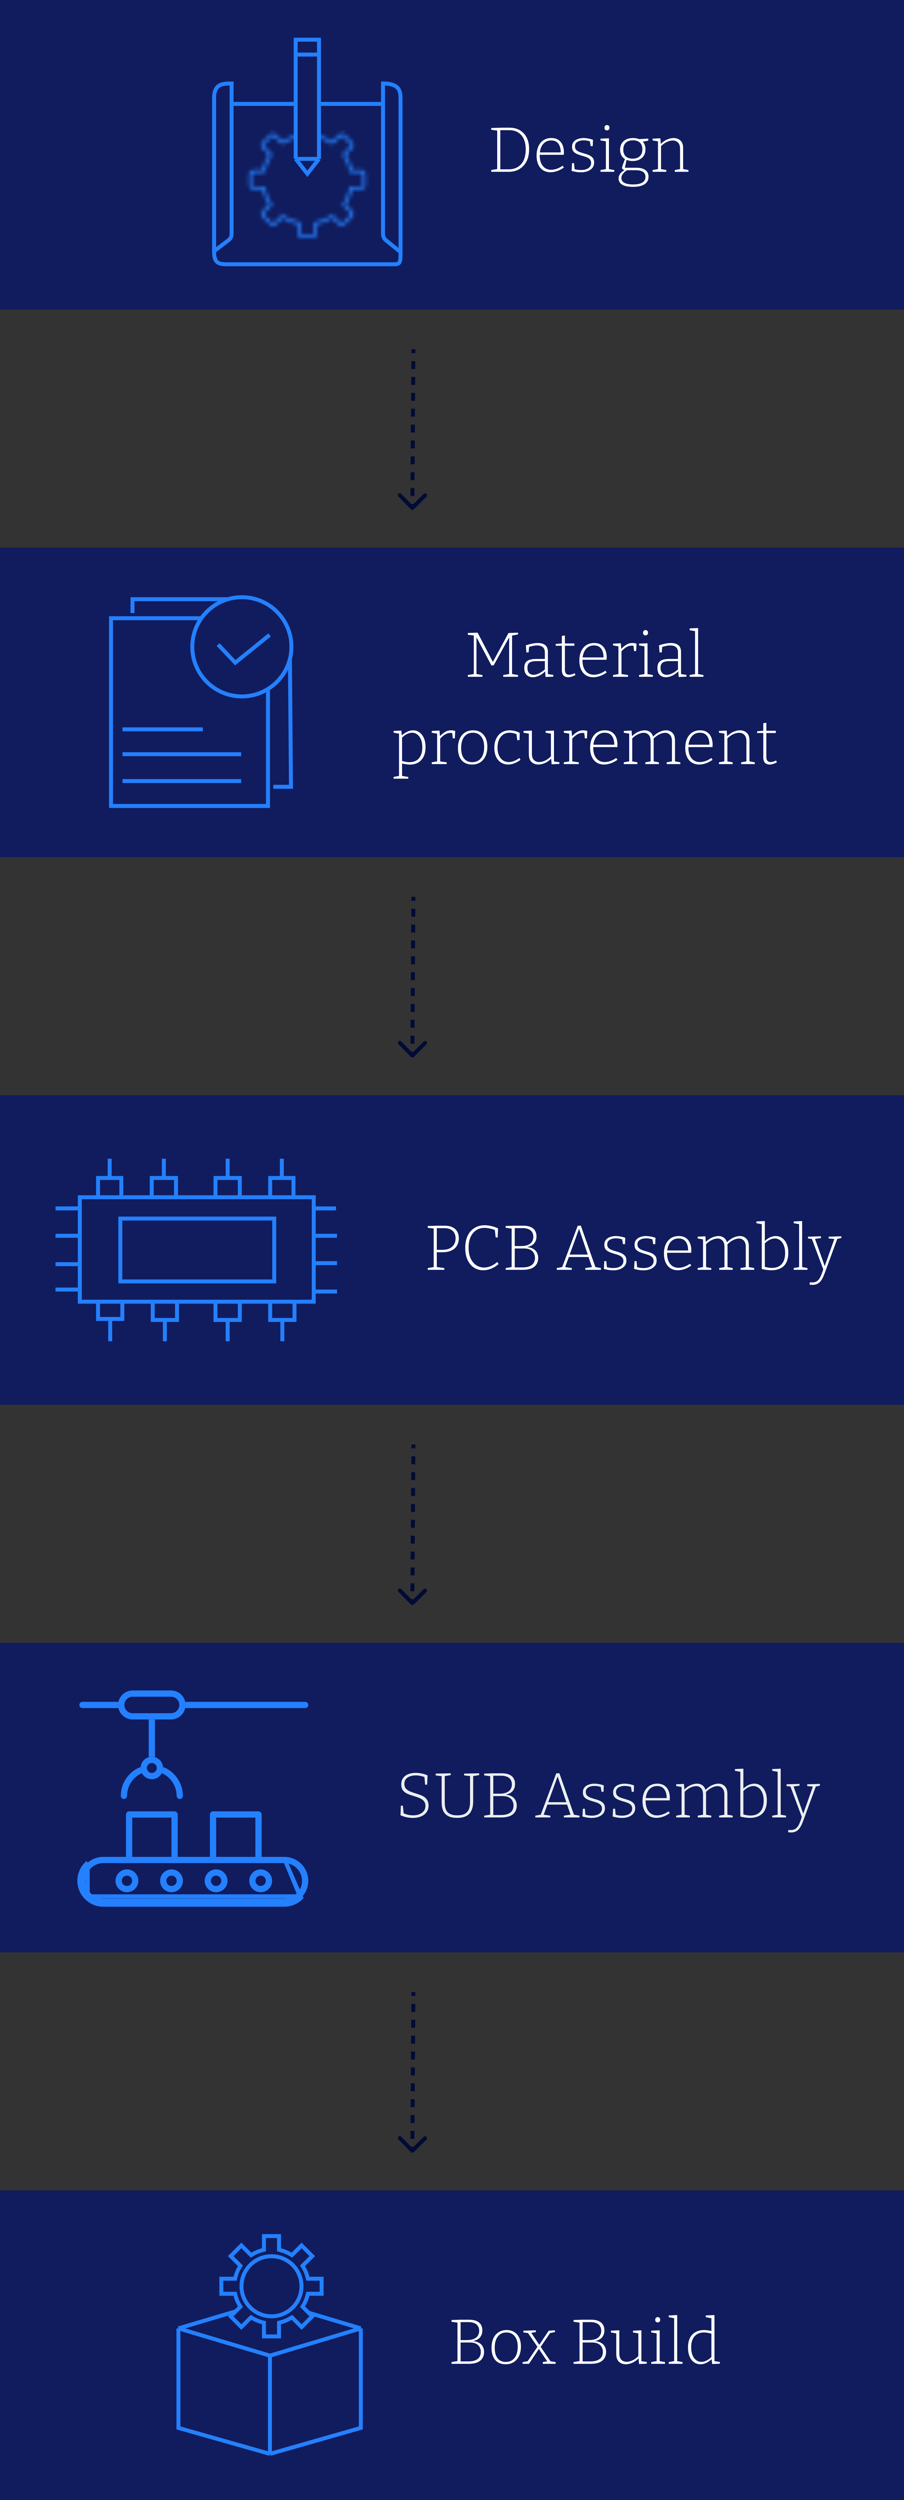 <?xml version="1.0" encoding="UTF-8"?> <svg xmlns="http://www.w3.org/2000/svg" width="228" height="630" viewBox="0 0 228 630" fill="none"><rect x="0" y="0" width="228" height="630" fill="#333333" stroke="none"/><path d="M103.645 128.35C103.839 128.547 104.155 128.549 104.352 128.355L107.555 125.194C107.751 125 107.754 124.684 107.56 124.487C107.366 124.291 107.049 124.288 106.852 124.482L104.005 127.292L101.196 124.445C101.002 124.248 100.685 124.246 100.489 124.44C100.292 124.634 100.29 124.951 100.484 125.147L103.645 128.35ZM103.766 87.997L103.759 88.997L104.759 89.003L104.766 88.003L103.766 87.997ZM103.746 90.997L103.733 92.997L104.732 93.003L104.746 91.003L103.746 90.997ZM103.719 94.996L103.706 96.996L104.706 97.003L104.719 95.003L103.719 94.996ZM103.693 98.996L103.68 100.996L104.68 101.003L104.693 99.003L103.693 98.996ZM103.666 102.996L103.653 104.996L104.653 105.003L104.666 103.003L103.666 102.996ZM103.64 106.996L103.627 108.996L104.627 109.003L104.64 107.003L103.64 106.996ZM103.613 110.996L103.6 112.996L104.6 113.003L104.613 111.003L103.613 110.996ZM103.587 114.996L103.574 116.996L104.574 117.003L104.587 115.003L103.587 114.996ZM103.56 118.996L103.547 120.996L104.547 121.003L104.56 119.003L103.56 118.996ZM103.534 122.996L103.521 124.996L104.521 125.003L104.534 123.003L103.534 122.996ZM103.507 126.996L103.501 127.996L104.501 128.002L104.507 127.002L103.507 126.996Z" fill="#020B36"></path><path d="M103.645 266.35C103.839 266.547 104.155 266.549 104.352 266.355L107.555 263.194C107.751 263 107.754 262.684 107.56 262.487C107.366 262.291 107.049 262.288 106.852 262.482L104.005 265.292L101.196 262.445C101.002 262.248 100.685 262.246 100.489 262.44C100.292 262.634 100.29 262.951 100.484 263.147L103.645 266.35ZM103.766 225.997L103.759 226.997L104.759 227.003L104.766 226.003L103.766 225.997ZM103.746 228.997L103.733 230.997L104.732 231.003L104.746 229.003L103.746 228.997ZM103.719 232.997L103.706 234.996L104.706 235.003L104.719 233.003L103.719 232.997ZM103.693 236.996L103.68 238.996L104.68 239.003L104.693 237.003L103.693 236.996ZM103.666 240.996L103.653 242.996L104.653 243.003L104.666 241.003L103.666 240.996ZM103.64 244.996L103.627 246.996L104.627 247.003L104.64 245.003L103.64 244.996ZM103.613 248.996L103.6 250.996L104.6 251.003L104.613 249.003L103.613 248.996ZM103.587 252.996L103.574 254.996L104.574 255.003L104.587 253.003L103.587 252.996ZM103.56 256.996L103.547 258.996L104.547 259.003L104.56 257.003L103.56 256.996ZM103.534 260.996L103.521 262.996L104.521 263.003L104.534 261.003L103.534 260.996ZM103.507 264.996L103.501 265.996L104.501 266.002L104.507 265.002L103.507 264.996Z" fill="#020B36"></path><path d="M103.645 404.35C103.839 404.547 104.155 404.549 104.352 404.355L107.555 401.194C107.751 401 107.754 400.684 107.56 400.487C107.366 400.291 107.049 400.288 106.852 400.482L104.005 403.292L101.196 400.445C101.002 400.248 100.685 400.246 100.489 400.44C100.292 400.634 100.29 400.951 100.484 401.147L103.645 404.35ZM103.766 363.997L103.759 364.997L104.759 365.003L104.766 364.003L103.766 363.997ZM103.746 366.997L103.733 368.997L104.732 369.003L104.746 367.003L103.746 366.997ZM103.719 370.997L103.706 372.996L104.706 373.003L104.719 371.003L103.719 370.997ZM103.693 374.996L103.68 376.996L104.68 377.003L104.693 375.003L103.693 374.996ZM103.666 378.996L103.653 380.996L104.653 381.003L104.666 379.003L103.666 378.996ZM103.64 382.996L103.627 384.996L104.627 385.003L104.64 383.003L103.64 382.996ZM103.613 386.996L103.6 388.996L104.6 389.003L104.613 387.003L103.613 386.996ZM103.587 390.996L103.574 392.996L104.574 393.003L104.587 391.003L103.587 390.996ZM103.56 394.996L103.547 396.996L104.547 397.003L104.56 395.003L103.56 394.996ZM103.534 398.996L103.521 400.996L104.521 401.003L104.534 399.003L103.534 398.996ZM103.507 402.996L103.501 403.996L104.501 404.002L104.507 403.002L103.507 402.996Z" fill="#020B36"></path><path d="M103.645 542.35C103.839 542.547 104.155 542.549 104.352 542.355L107.555 539.194C107.751 539 107.754 538.684 107.56 538.487C107.366 538.291 107.049 538.288 106.852 538.482L104.005 541.292L101.196 538.445C101.002 538.248 100.685 538.246 100.489 538.44C100.292 538.634 100.29 538.951 100.484 539.147L103.645 542.35ZM103.766 501.997L103.759 502.997L104.759 503.003L104.766 502.003L103.766 501.997ZM103.746 504.997L103.733 506.997L104.732 507.003L104.746 505.003L103.746 504.997ZM103.719 508.997L103.706 510.996L104.706 511.003L104.719 509.003L103.719 508.997ZM103.693 512.996L103.68 514.996L104.68 515.003L104.693 513.003L103.693 512.996ZM103.666 516.996L103.653 518.996L104.653 519.003L104.666 517.003L103.666 516.996ZM103.64 520.996L103.627 522.996L104.627 523.003L104.64 521.003L103.64 520.996ZM103.613 524.996L103.6 526.996L104.6 527.003L104.613 525.003L103.613 524.996ZM103.587 528.996L103.574 530.996L104.574 531.003L104.587 529.003L103.587 528.996ZM103.56 532.996L103.547 534.996L104.547 535.003L104.56 533.003L103.56 532.996ZM103.534 536.996L103.521 538.996L104.521 539.003L104.534 537.003L103.534 536.996ZM103.507 540.996L103.501 541.996L104.501 542.002L104.507 541.002L103.507 540.996Z" fill="#020B36"></path><rect width="228" height="78" fill="#101C5E"></rect><mask id="path-5-inside-1_2429_39399" fill="white"><path fill-rule="evenodd" clip-rule="evenodd" d="M76.144 30.567H78.873C79.158 30.568 79.431 30.681 79.633 30.883C79.834 31.084 79.948 31.357 79.948 31.642V33.944C81.313 34.237 82.613 34.776 83.785 35.534L85.413 33.906C85.615 33.705 85.888 33.592 86.173 33.592C86.458 33.592 86.731 33.705 86.933 33.906L88.862 35.835C89.064 36.037 89.177 36.31 89.177 36.595C89.177 36.88 89.064 37.154 88.862 37.355L87.234 38.984C87.612 39.569 87.937 40.187 88.204 40.831C88.47 41.474 88.678 42.14 88.824 42.82H91.126C91.411 42.821 91.684 42.934 91.886 43.136C92.087 43.337 92.201 43.61 92.201 43.895V46.624C92.201 46.909 92.087 47.182 91.886 47.384C91.684 47.585 91.411 47.699 91.126 47.699H88.824C88.531 49.064 87.993 50.364 87.234 51.535L88.862 53.163C89.064 53.365 89.177 53.639 89.177 53.924C89.177 54.209 89.064 54.482 88.862 54.684L86.933 56.613C86.731 56.814 86.458 56.927 86.173 56.927C85.888 56.927 85.615 56.814 85.413 56.613L83.785 54.985C82.613 55.743 81.313 56.282 79.948 56.575V58.877C79.948 59.162 79.834 59.435 79.633 59.636C79.431 59.838 79.158 59.951 78.873 59.952H76.144C75.859 59.951 75.586 59.838 75.385 59.636C75.183 59.435 75.07 59.162 75.069 58.877V56.575C74.389 56.428 73.724 56.221 73.081 55.955C72.437 55.688 71.818 55.364 71.233 54.985L69.605 56.613C69.403 56.814 69.13 56.927 68.845 56.927C68.56 56.927 68.286 56.814 68.085 56.613L66.155 54.684C65.73 54.258 65.745 53.556 66.156 53.164L67.783 51.535C67.025 50.364 66.486 49.064 66.193 47.699H63.892C63.606 47.698 63.333 47.585 63.132 47.383C62.93 47.182 62.817 46.909 62.816 46.624V43.895C62.817 43.61 62.93 43.337 63.132 43.136C63.333 42.934 63.606 42.821 63.892 42.82H66.193C66.486 41.455 67.025 40.155 67.783 38.984L66.155 37.355C65.954 37.154 65.841 36.88 65.841 36.595C65.841 36.31 65.954 36.037 66.155 35.835L68.085 33.906C68.286 33.705 68.56 33.592 68.845 33.592C69.13 33.592 69.403 33.705 69.605 33.906L71.233 35.534C71.818 35.156 72.436 34.831 73.08 34.565C73.723 34.298 74.389 34.09 75.07 33.944V31.642C75.07 31.357 75.184 31.084 75.385 30.883C75.587 30.681 75.859 30.568 76.144 30.567ZM78.873 31.284H76.144C76.049 31.284 75.959 31.322 75.892 31.389C75.825 31.456 75.787 31.547 75.786 31.642V34.237C75.786 34.32 75.756 34.401 75.703 34.465C75.649 34.529 75.575 34.573 75.493 34.588C74.76 34.726 74.043 34.939 73.354 35.224H73.353C72.67 35.508 72.018 35.861 71.407 36.277C71.338 36.331 71.252 36.357 71.164 36.352C71.077 36.346 70.995 36.309 70.933 36.248L69.098 34.412C69.031 34.346 68.939 34.308 68.845 34.308C68.75 34.308 68.659 34.346 68.591 34.412L66.662 36.342C66.595 36.409 66.558 36.501 66.558 36.595C66.558 36.69 66.595 36.781 66.662 36.849L68.497 38.684C68.556 38.743 68.592 38.821 68.599 38.904C68.607 38.987 68.586 39.07 68.539 39.139C67.698 40.368 67.12 41.757 66.842 43.22C66.832 43.307 66.79 43.388 66.724 43.446C66.659 43.505 66.574 43.537 66.486 43.537H63.892C63.797 43.537 63.706 43.575 63.639 43.642C63.572 43.709 63.534 43.8 63.533 43.895V46.624C63.534 46.719 63.572 46.81 63.639 46.877C63.706 46.944 63.797 46.982 63.892 46.982H66.486C66.569 46.982 66.65 47.012 66.714 47.066C66.778 47.119 66.822 47.193 66.837 47.275C67.112 48.739 67.688 50.13 68.526 51.361C68.58 51.43 68.606 51.517 68.601 51.604C68.596 51.691 68.559 51.773 68.497 51.835L66.662 53.67C66.595 53.738 66.557 53.828 66.558 53.923C66.558 54.018 66.595 54.109 66.662 54.177L68.591 56.107C68.659 56.173 68.75 56.211 68.845 56.211C68.939 56.211 69.031 56.173 69.098 56.107L70.933 54.272C70.992 54.213 71.07 54.177 71.153 54.169C71.236 54.161 71.319 54.182 71.388 54.23C72.005 54.651 72.664 55.008 73.355 55.294C74.036 55.577 74.745 55.789 75.469 55.926C75.556 55.937 75.637 55.978 75.695 56.044C75.754 56.11 75.786 56.194 75.786 56.282V58.877C75.787 58.972 75.825 59.062 75.892 59.13C75.959 59.197 76.049 59.235 76.144 59.235H78.873C78.968 59.235 79.059 59.197 79.126 59.13C79.193 59.062 79.231 58.972 79.231 58.877V56.282C79.231 56.199 79.261 56.118 79.315 56.054C79.368 55.99 79.442 55.946 79.524 55.931C80.988 55.656 82.379 55.081 83.611 54.242C83.68 54.188 83.766 54.162 83.853 54.167C83.94 54.172 84.022 54.21 84.084 54.271L85.919 56.106C85.987 56.173 86.078 56.211 86.173 56.211C86.268 56.211 86.359 56.173 86.426 56.106L88.356 54.177C88.422 54.109 88.46 54.018 88.46 53.923C88.46 53.829 88.422 53.738 88.356 53.67L86.521 51.835C86.462 51.776 86.426 51.698 86.418 51.615C86.41 51.532 86.432 51.449 86.479 51.38C87.32 50.151 87.897 48.762 88.176 47.299C88.186 47.212 88.228 47.131 88.293 47.073C88.359 47.014 88.444 46.982 88.532 46.982H91.126C91.221 46.982 91.312 46.944 91.379 46.877C91.446 46.81 91.484 46.719 91.484 46.624V43.895C91.484 43.8 91.446 43.709 91.379 43.642C91.312 43.575 91.221 43.537 91.126 43.537H88.532C88.448 43.537 88.368 43.507 88.303 43.453C88.239 43.4 88.196 43.326 88.18 43.244C88.043 42.511 87.829 41.794 87.544 41.105V41.104C87.26 40.421 86.908 39.769 86.491 39.157C86.438 39.089 86.411 39.002 86.416 38.915C86.422 38.828 86.459 38.746 86.521 38.684L88.356 36.849C88.422 36.781 88.46 36.69 88.46 36.595C88.46 36.501 88.422 36.41 88.356 36.342L86.426 34.412C86.359 34.346 86.268 34.308 86.173 34.308C86.078 34.308 85.987 34.346 85.919 34.412L84.085 36.248C84.025 36.306 83.947 36.342 83.864 36.35C83.781 36.358 83.698 36.336 83.629 36.289C82.401 35.449 81.011 34.871 79.548 34.593C79.461 34.582 79.381 34.541 79.322 34.475C79.264 34.409 79.231 34.325 79.231 34.237V31.642C79.231 31.547 79.193 31.456 79.126 31.389C79.059 31.322 78.968 31.284 78.873 31.284Z"></path></mask><path fill-rule="evenodd" clip-rule="evenodd" d="M76.144 30.567H78.873C79.158 30.568 79.431 30.681 79.633 30.883C79.834 31.084 79.948 31.357 79.948 31.642V33.944C81.313 34.237 82.613 34.776 83.785 35.534L85.413 33.906C85.615 33.705 85.888 33.592 86.173 33.592C86.458 33.592 86.731 33.705 86.933 33.906L88.862 35.835C89.064 36.037 89.177 36.31 89.177 36.595C89.177 36.88 89.064 37.154 88.862 37.355L87.234 38.984C87.612 39.569 87.937 40.187 88.204 40.831C88.47 41.474 88.678 42.14 88.824 42.82H91.126C91.411 42.821 91.684 42.934 91.886 43.136C92.087 43.337 92.201 43.61 92.201 43.895V46.624C92.201 46.909 92.087 47.182 91.886 47.384C91.684 47.585 91.411 47.699 91.126 47.699H88.824C88.531 49.064 87.993 50.364 87.234 51.535L88.862 53.163C89.064 53.365 89.177 53.639 89.177 53.924C89.177 54.209 89.064 54.482 88.862 54.684L86.933 56.613C86.731 56.814 86.458 56.927 86.173 56.927C85.888 56.927 85.615 56.814 85.413 56.613L83.785 54.985C82.613 55.743 81.313 56.282 79.948 56.575V58.877C79.948 59.162 79.834 59.435 79.633 59.636C79.431 59.838 79.158 59.951 78.873 59.952H76.144C75.859 59.951 75.586 59.838 75.385 59.636C75.183 59.435 75.07 59.162 75.069 58.877V56.575C74.389 56.428 73.724 56.221 73.081 55.955C72.437 55.688 71.818 55.364 71.233 54.985L69.605 56.613C69.403 56.814 69.13 56.927 68.845 56.927C68.56 56.927 68.286 56.814 68.085 56.613L66.155 54.684C65.73 54.258 65.745 53.556 66.156 53.164L67.783 51.535C67.025 50.364 66.486 49.064 66.193 47.699H63.892C63.606 47.698 63.333 47.585 63.132 47.383C62.93 47.182 62.817 46.909 62.816 46.624V43.895C62.817 43.61 62.93 43.337 63.132 43.136C63.333 42.934 63.606 42.821 63.892 42.82H66.193C66.486 41.455 67.025 40.155 67.783 38.984L66.155 37.355C65.954 37.154 65.841 36.88 65.841 36.595C65.841 36.31 65.954 36.037 66.155 35.835L68.085 33.906C68.286 33.705 68.56 33.592 68.845 33.592C69.13 33.592 69.403 33.705 69.605 33.906L71.233 35.534C71.818 35.156 72.436 34.831 73.08 34.565C73.723 34.298 74.389 34.09 75.07 33.944V31.642C75.07 31.357 75.184 31.084 75.385 30.883C75.587 30.681 75.859 30.568 76.144 30.567ZM78.873 31.284H76.144C76.049 31.284 75.959 31.322 75.892 31.389C75.825 31.456 75.787 31.547 75.786 31.642V34.237C75.786 34.32 75.756 34.401 75.703 34.465C75.649 34.529 75.575 34.573 75.493 34.588C74.76 34.726 74.043 34.939 73.354 35.224H73.353C72.67 35.508 72.018 35.861 71.407 36.277C71.338 36.331 71.252 36.357 71.164 36.352C71.077 36.346 70.995 36.309 70.933 36.248L69.098 34.412C69.031 34.346 68.939 34.308 68.845 34.308C68.75 34.308 68.659 34.346 68.591 34.412L66.662 36.342C66.595 36.409 66.558 36.501 66.558 36.595C66.558 36.69 66.595 36.781 66.662 36.849L68.497 38.684C68.556 38.743 68.592 38.821 68.599 38.904C68.607 38.987 68.586 39.07 68.539 39.139C67.698 40.368 67.12 41.757 66.842 43.22C66.832 43.307 66.79 43.388 66.724 43.446C66.659 43.505 66.574 43.537 66.486 43.537H63.892C63.797 43.537 63.706 43.575 63.639 43.642C63.572 43.709 63.534 43.8 63.533 43.895V46.624C63.534 46.719 63.572 46.81 63.639 46.877C63.706 46.944 63.797 46.982 63.892 46.982H66.486C66.569 46.982 66.65 47.012 66.714 47.066C66.778 47.119 66.822 47.193 66.837 47.275C67.112 48.739 67.688 50.13 68.526 51.361C68.58 51.43 68.606 51.517 68.601 51.604C68.596 51.691 68.559 51.773 68.497 51.835L66.662 53.67C66.595 53.738 66.557 53.828 66.558 53.923C66.558 54.018 66.595 54.109 66.662 54.177L68.591 56.107C68.659 56.173 68.75 56.211 68.845 56.211C68.939 56.211 69.031 56.173 69.098 56.107L70.933 54.272C70.992 54.213 71.07 54.177 71.153 54.169C71.236 54.161 71.319 54.182 71.388 54.23C72.005 54.651 72.664 55.008 73.355 55.294C74.036 55.577 74.745 55.789 75.469 55.926C75.556 55.937 75.637 55.978 75.695 56.044C75.754 56.11 75.786 56.194 75.786 56.282V58.877C75.787 58.972 75.825 59.062 75.892 59.13C75.959 59.197 76.049 59.235 76.144 59.235H78.873C78.968 59.235 79.059 59.197 79.126 59.13C79.193 59.062 79.231 58.972 79.231 58.877V56.282C79.231 56.199 79.261 56.118 79.315 56.054C79.368 55.99 79.442 55.946 79.524 55.931C80.988 55.656 82.379 55.081 83.611 54.242C83.68 54.188 83.766 54.162 83.853 54.167C83.94 54.172 84.022 54.21 84.084 54.271L85.919 56.106C85.987 56.173 86.078 56.211 86.173 56.211C86.268 56.211 86.359 56.173 86.426 56.106L88.356 54.177C88.422 54.109 88.46 54.018 88.46 53.923C88.46 53.829 88.422 53.738 88.356 53.67L86.521 51.835C86.462 51.776 86.426 51.698 86.418 51.615C86.41 51.532 86.432 51.449 86.479 51.38C87.32 50.151 87.897 48.762 88.176 47.299C88.186 47.212 88.228 47.131 88.293 47.073C88.359 47.014 88.444 46.982 88.532 46.982H91.126C91.221 46.982 91.312 46.944 91.379 46.877C91.446 46.81 91.484 46.719 91.484 46.624V43.895C91.484 43.8 91.446 43.709 91.379 43.642C91.312 43.575 91.221 43.537 91.126 43.537H88.532C88.448 43.537 88.368 43.507 88.303 43.453C88.239 43.4 88.196 43.326 88.18 43.244C88.043 42.511 87.829 41.794 87.544 41.105V41.104C87.26 40.421 86.908 39.769 86.491 39.157C86.438 39.089 86.411 39.002 86.416 38.915C86.422 38.828 86.459 38.746 86.521 38.684L88.356 36.849C88.422 36.781 88.46 36.69 88.46 36.595C88.46 36.501 88.422 36.41 88.356 36.342L86.426 34.412C86.359 34.346 86.268 34.308 86.173 34.308C86.078 34.308 85.987 34.346 85.919 34.412L84.085 36.248C84.025 36.306 83.947 36.342 83.864 36.35C83.781 36.358 83.698 36.336 83.629 36.289C82.401 35.449 81.011 34.871 79.548 34.593C79.461 34.582 79.381 34.541 79.322 34.475C79.264 34.409 79.231 34.325 79.231 34.237V31.642C79.231 31.547 79.193 31.456 79.126 31.389C79.059 31.322 78.968 31.284 78.873 31.284Z" fill="#101C5E" stroke="#2480FD" stroke-width="2" mask="url(#path-5-inside-1_2429_39399)"></path><path d="M58.408 26.188H96.608M58.408 26.188V21.046C56.236 21.046 54 21.046 54 24.719V63.284M58.408 26.188V58.956C58.408 59.583 58.114 60.174 57.614 60.552L54 63.284M96.608 26.188V21.046C100.281 21.046 101.016 22.486 101.016 24.719V63.52M96.608 26.188V58.998C96.608 59.601 96.88 60.172 97.349 60.552L101.016 63.52M54 63.284C53.989 65.858 54.723 66.593 56.939 66.592H99.546C101.016 66.592 101.016 65.858 101.016 63.52" stroke="#2480FD"></path><path d="M74.578 10H80.455V13.755V26.896V40.038L77.517 43.792L74.578 40.038V13.755V10Z" fill="#101C5E"></path><path d="M74.578 40.038H80.455M74.578 40.038L77.517 43.792L80.455 40.038M74.578 40.038V13.755M80.455 40.038V26.896V13.755M74.578 13.755V10H80.455V13.755M74.578 13.755H80.455" stroke="#2480FD"></path><path d="M128.552 32.176C129.213 32.176 129.837 32.283 130.424 32.496C131.01 32.709 131.528 33.04 131.976 33.488C132.434 33.925 132.792 34.485 133.048 35.168C133.314 35.84 133.448 36.645 133.448 37.584C133.448 38.832 133.218 39.883 132.76 40.736C132.301 41.579 131.688 42.219 130.92 42.656C130.152 43.083 129.288 43.296 128.328 43.296H123.896V42.848L125.56 42.576L125.4 42.768V32.72L125.56 32.928L123.896 32.704V32.256L126.584 32.176H128.552ZM128.344 42.672C128.898 42.672 129.432 42.581 129.944 42.4C130.456 42.208 130.909 41.915 131.304 41.52C131.709 41.115 132.024 40.592 132.248 39.952C132.482 39.312 132.6 38.549 132.6 37.664C132.6 36.8 132.488 36.059 132.264 35.44C132.05 34.821 131.752 34.32 131.368 33.936C130.984 33.541 130.546 33.253 130.056 33.072C129.576 32.891 129.064 32.8 128.52 32.8H126.008L126.184 32.624V42.848L126.008 42.672H128.344ZM138.838 43.408C138.155 43.408 137.547 43.248 137.014 42.928C136.491 42.608 136.081 42.133 135.782 41.504C135.483 40.875 135.334 40.112 135.334 39.216C135.334 38.32 135.483 37.541 135.782 36.88C136.091 36.208 136.523 35.691 137.078 35.328C137.643 34.965 138.305 34.784 139.062 34.784C139.766 34.784 140.353 34.939 140.822 35.248C141.291 35.557 141.643 35.984 141.878 36.528C142.113 37.072 142.23 37.696 142.23 38.4C142.23 38.485 142.225 38.576 142.214 38.672C142.214 38.757 142.209 38.869 142.198 39.008H135.862V38.416H141.574L141.43 38.512C141.441 37.957 141.371 37.445 141.222 36.976C141.073 36.496 140.817 36.112 140.454 35.824C140.102 35.536 139.622 35.392 139.014 35.392C138.406 35.392 137.883 35.552 137.446 35.872C137.019 36.181 136.689 36.619 136.454 37.184C136.23 37.739 136.118 38.384 136.118 39.12C136.118 39.888 136.235 40.549 136.47 41.104C136.715 41.648 137.051 42.064 137.478 42.352C137.915 42.64 138.422 42.784 138.998 42.784C139.435 42.784 139.899 42.704 140.39 42.544C140.891 42.373 141.398 42.112 141.91 41.76L142.214 42.224C141.638 42.629 141.062 42.928 140.486 43.12C139.91 43.312 139.361 43.408 138.838 43.408ZM145.012 36.896C145.012 37.291 145.13 37.6 145.364 37.824C145.599 38.037 145.898 38.208 146.26 38.336C146.634 38.464 147.023 38.587 147.428 38.704C147.844 38.811 148.234 38.949 148.596 39.12C148.97 39.28 149.268 39.504 149.492 39.792C149.727 40.069 149.844 40.459 149.844 40.96C149.844 41.504 149.695 41.957 149.396 42.32C149.098 42.683 148.692 42.96 148.18 43.152C147.679 43.333 147.119 43.424 146.5 43.424C146.106 43.424 145.716 43.392 145.332 43.328C144.959 43.264 144.57 43.179 144.164 43.072L144.276 41.104H144.772L144.932 42.768L144.804 42.608C145.071 42.672 145.359 42.731 145.668 42.784C145.978 42.827 146.271 42.848 146.548 42.848C147.018 42.848 147.444 42.784 147.828 42.656C148.212 42.528 148.516 42.331 148.74 42.064C148.975 41.797 149.092 41.467 149.092 41.072C149.092 40.667 148.975 40.352 148.74 40.128C148.516 39.893 148.218 39.712 147.844 39.584C147.471 39.445 147.082 39.323 146.676 39.216C146.271 39.099 145.882 38.96 145.508 38.8C145.146 38.64 144.847 38.421 144.612 38.144C144.388 37.867 144.276 37.483 144.276 36.992C144.276 36.491 144.41 36.075 144.676 35.744C144.943 35.413 145.3 35.173 145.748 35.024C146.196 34.864 146.676 34.784 147.188 34.784C147.519 34.784 147.887 34.821 148.292 34.896C148.708 34.96 149.13 35.072 149.556 35.232L149.492 36.832H148.98L148.756 35.456L148.9 35.648C148.314 35.456 147.743 35.36 147.188 35.36C146.57 35.36 146.052 35.488 145.636 35.744C145.22 35.989 145.012 36.373 145.012 36.896ZM153.581 42.736L153.453 42.592L154.925 42.848V43.296H151.453V42.848L152.925 42.592L152.813 42.736V35.504L152.925 35.632L151.453 35.392V34.944L153.581 34.848V42.736ZM153.069 32.864C152.888 32.864 152.739 32.805 152.621 32.688C152.515 32.571 152.461 32.411 152.461 32.208C152.461 31.984 152.52 31.813 152.637 31.696C152.755 31.579 152.904 31.52 153.085 31.52C153.277 31.52 153.427 31.579 153.533 31.696C153.651 31.813 153.709 31.984 153.709 32.208C153.709 32.421 153.645 32.587 153.517 32.704C153.4 32.811 153.251 32.864 153.069 32.864ZM159.647 47.088C158.442 47.088 157.535 46.907 156.927 46.544C156.319 46.181 156.015 45.659 156.015 44.976C156.015 44.528 156.164 44.112 156.463 43.728C156.762 43.355 157.199 43.013 157.775 42.704L157.807 42.848C157.498 42.837 157.268 42.789 157.119 42.704C156.97 42.608 156.895 42.464 156.895 42.272C156.895 42.197 156.906 42.123 156.927 42.048C156.948 41.973 156.98 41.861 157.023 41.712C157.076 41.563 157.151 41.355 157.247 41.088C157.354 40.821 157.492 40.459 157.663 40L157.711 40.144C157.284 39.909 156.959 39.589 156.735 39.184C156.511 38.768 156.399 38.288 156.399 37.744C156.399 36.827 156.687 36.107 157.263 35.584C157.85 35.051 158.65 34.784 159.663 34.784C160.303 34.784 160.863 34.896 161.343 35.12L161.087 35.072L163.503 34.928L163.519 35.44L161.935 35.744L162.015 35.616C162.271 35.851 162.463 36.133 162.591 36.464C162.73 36.795 162.799 37.173 162.799 37.6C162.799 38.517 162.506 39.243 161.919 39.776C161.332 40.309 160.543 40.576 159.551 40.576C158.932 40.576 158.378 40.459 157.887 40.224L158.063 40.112L157.567 42.4L157.391 42.272H160.479C161.482 42.272 162.244 42.464 162.767 42.848C163.3 43.232 163.567 43.792 163.567 44.528C163.567 45.36 163.231 45.995 162.559 46.432C161.898 46.869 160.927 47.088 159.647 47.088ZM159.695 46.48C160.73 46.48 161.503 46.32 162.015 46C162.538 45.68 162.799 45.205 162.799 44.576C162.799 44.021 162.591 43.6 162.175 43.312C161.77 43.035 161.162 42.896 160.351 42.896H157.951L158.223 42.832C157.22 43.472 156.719 44.144 156.719 44.848C156.719 45.381 156.964 45.787 157.455 46.064C157.956 46.341 158.703 46.48 159.695 46.48ZM159.551 39.984C160.33 39.984 160.932 39.781 161.359 39.376C161.796 38.96 162.015 38.379 162.015 37.632C162.015 36.896 161.807 36.336 161.391 35.952C160.986 35.557 160.399 35.36 159.631 35.36C158.863 35.36 158.266 35.563 157.839 35.968C157.412 36.373 157.199 36.955 157.199 37.712C157.199 38.437 157.402 38.997 157.807 39.392C158.223 39.787 158.804 39.984 159.551 39.984ZM164.594 43.296V42.848L166.098 42.576L165.954 42.752V35.472L166.098 35.648L164.594 35.392V34.944L166.546 34.848L166.674 36.432L166.546 36.384C167.079 35.829 167.639 35.424 168.226 35.168C168.813 34.912 169.367 34.784 169.89 34.784C170.594 34.784 171.17 34.997 171.618 35.424C172.077 35.84 172.301 36.491 172.29 37.376V42.752L172.146 42.576L173.634 42.848V43.296H170.194V42.848L171.666 42.592L171.522 42.768V37.552C171.522 36.816 171.351 36.277 171.01 35.936C170.669 35.584 170.215 35.408 169.65 35.408C169.202 35.408 168.711 35.531 168.178 35.776C167.655 36.021 167.138 36.405 166.626 36.928L166.722 36.72V42.768L166.578 42.592L168.05 42.848V43.296H164.594Z" fill="white"></path><rect width="228" height="78" transform="translate(0 138)" fill="#101C5E"></rect><path d="M28 203.108V155.797H67.587V203.108H28Z" stroke="#2480FD"></path><path d="M30.891 183.797H51.167" stroke="#2480FD"></path><path d="M30.891 190.062L60.822 190.063" stroke="#2480FD"></path><path d="M30.891 196.828L60.822 196.828" stroke="#2480FD"></path><path d="M33.414 154.5V151H61.098C67.687 151 73.044 156.313 73.097 162.903L73.384 198.276H68.931" stroke="#2480FD"></path><circle cx="61" cy="163" r="12.5" fill="#101C5E" stroke="#2480FD"></circle><path d="M55 162.426L59.333 167L68 160" stroke="#2480FD"></path><path d="M130.653 159.882L128.989 160.186L129.149 159.946V170.026L128.989 169.834L130.653 170.106V170.554H126.925V170.106L128.589 169.834L128.413 170.026V160.378L128.541 160.394L124.525 167.642L123.949 167.706L120.045 160.346L120.173 160.33V170.026L120.013 169.834L121.677 170.106V170.554H117.997V170.106L119.661 169.834L119.501 170.026V159.946L119.661 160.17L117.997 159.962V159.514L120.461 159.434L124.381 166.938H124.237L128.253 159.514L130.653 159.434V159.882ZM138.186 170.058L138.026 169.85L139.546 170.074V170.522L137.594 170.602L137.482 169.066L137.562 169.114C137.082 169.615 136.559 169.999 135.994 170.266C135.428 170.532 134.884 170.666 134.362 170.666C133.743 170.666 133.231 170.474 132.826 170.09C132.431 169.706 132.234 169.124 132.234 168.346C132.234 167.716 132.362 167.236 132.618 166.906C132.884 166.575 133.242 166.351 133.69 166.234C134.138 166.116 134.644 166.058 135.21 166.058H137.546L137.418 166.186V164.426C137.418 163.796 137.242 163.343 136.89 163.066C136.538 162.788 136.063 162.65 135.466 162.65C135.146 162.65 134.804 162.687 134.442 162.762C134.079 162.836 133.695 162.943 133.29 163.082L133.45 162.89L133.322 164.41H132.762L132.634 162.634C133.188 162.442 133.716 162.298 134.218 162.202C134.719 162.095 135.188 162.042 135.626 162.042C136.415 162.042 137.039 162.218 137.498 162.57C137.956 162.922 138.186 163.498 138.186 164.298V170.058ZM133.018 168.266C133.018 168.874 133.162 169.327 133.45 169.626C133.748 169.914 134.127 170.058 134.586 170.058C135.012 170.058 135.482 169.93 135.994 169.674C136.516 169.418 137.018 169.066 137.498 168.618L137.418 168.874V166.474L137.546 166.602H135.322C134.49 166.602 133.898 166.73 133.546 166.986C133.194 167.242 133.018 167.668 133.018 168.266ZM143.274 170.666C142.805 170.666 142.426 170.522 142.138 170.234C141.85 169.935 141.706 169.482 141.706 168.874V162.586L141.866 162.73H140.154V162.282L141.866 162.138L141.706 162.314V160.25L142.474 160.138V162.314L142.33 162.154H144.874L144.842 162.73H142.33L142.474 162.586V168.762C142.474 169.21 142.57 169.535 142.762 169.738C142.954 169.94 143.21 170.042 143.53 170.042C143.733 170.042 143.952 170.01 144.186 169.946C144.432 169.871 144.682 169.77 144.938 169.642L145.13 170.122C144.448 170.484 143.829 170.666 143.274 170.666ZM149.627 170.666C148.944 170.666 148.336 170.506 147.803 170.186C147.28 169.866 146.87 169.391 146.571 168.762C146.272 168.132 146.123 167.37 146.123 166.474C146.123 165.578 146.272 164.799 146.571 164.138C146.88 163.466 147.312 162.948 147.867 162.586C148.432 162.223 149.094 162.042 149.851 162.042C150.555 162.042 151.142 162.196 151.611 162.506C152.08 162.815 152.432 163.242 152.667 163.786C152.902 164.33 153.019 164.954 153.019 165.658C153.019 165.743 153.014 165.834 153.003 165.93C153.003 166.015 152.998 166.127 152.987 166.266H146.651V165.674H152.363L152.219 165.77C152.23 165.215 152.16 164.703 152.011 164.234C151.862 163.754 151.606 163.37 151.243 163.082C150.891 162.794 150.411 162.65 149.803 162.65C149.195 162.65 148.672 162.81 148.235 163.13C147.808 163.439 147.478 163.876 147.243 164.442C147.019 164.996 146.907 165.642 146.907 166.378C146.907 167.146 147.024 167.807 147.259 168.362C147.504 168.906 147.84 169.322 148.267 169.61C148.704 169.898 149.211 170.042 149.787 170.042C150.224 170.042 150.688 169.962 151.179 169.802C151.68 169.631 152.187 169.37 152.699 169.018L153.003 169.482C152.427 169.887 151.851 170.186 151.275 170.378C150.699 170.57 150.15 170.666 149.627 170.666ZM154.617 170.554V170.106L156.105 169.85L155.977 170.026V162.73L156.121 162.906L154.617 162.65V162.202L156.569 162.106L156.697 163.69L156.569 163.642C157.039 163.14 157.503 162.751 157.961 162.474C158.42 162.186 158.927 162.042 159.481 162.042C159.823 162.042 160.175 162.095 160.537 162.202L160.441 164.074H159.929L159.753 162.554L159.865 162.762C159.78 162.74 159.689 162.724 159.593 162.714C159.497 162.703 159.407 162.698 159.321 162.698C158.841 162.698 158.377 162.836 157.929 163.114C157.492 163.391 157.065 163.764 156.649 164.234L156.745 163.962V170.026L156.585 169.85L158.393 170.106V170.554H154.617ZM163.308 169.994L163.18 169.85L164.652 170.106V170.554H161.18V170.106L162.652 169.85L162.54 169.994V162.762L162.652 162.89L161.18 162.65V162.202L163.308 162.106V169.994ZM162.796 160.122C162.614 160.122 162.465 160.063 162.348 159.946C162.241 159.828 162.188 159.668 162.188 159.466C162.188 159.242 162.246 159.071 162.364 158.954C162.481 158.836 162.63 158.778 162.812 158.778C163.004 158.778 163.153 158.836 163.26 158.954C163.377 159.071 163.436 159.242 163.436 159.466C163.436 159.679 163.372 159.844 163.244 159.962C163.126 160.068 162.977 160.122 162.796 160.122ZM171.764 170.058L171.604 169.85L173.124 170.074V170.522L171.172 170.602L171.06 169.066L171.14 169.114C170.66 169.615 170.137 169.999 169.572 170.266C169.007 170.532 168.463 170.666 167.94 170.666C167.321 170.666 166.809 170.474 166.404 170.09C166.009 169.706 165.812 169.124 165.812 168.346C165.812 167.716 165.94 167.236 166.196 166.906C166.463 166.575 166.82 166.351 167.268 166.234C167.716 166.116 168.223 166.058 168.788 166.058H171.124L170.996 166.186V164.426C170.996 163.796 170.82 163.343 170.468 163.066C170.116 162.788 169.641 162.65 169.044 162.65C168.724 162.65 168.383 162.687 168.02 162.762C167.657 162.836 167.273 162.943 166.868 163.082L167.028 162.89L166.9 164.41H166.34L166.212 162.634C166.767 162.442 167.295 162.298 167.796 162.202C168.297 162.095 168.767 162.042 169.204 162.042C169.993 162.042 170.617 162.218 171.076 162.57C171.535 162.922 171.764 163.498 171.764 164.298V170.058ZM166.596 168.266C166.596 168.874 166.74 169.327 167.028 169.626C167.327 169.914 167.705 170.058 168.164 170.058C168.591 170.058 169.06 169.93 169.572 169.674C170.095 169.418 170.596 169.066 171.076 168.618L170.996 168.874V166.474L171.124 166.602H168.9C168.068 166.602 167.476 166.73 167.124 166.986C166.772 167.242 166.596 167.668 166.596 168.266ZM176.069 169.994L175.941 169.85L177.413 170.106V170.554H173.941V170.106L175.413 169.85L175.301 169.994V158.922L175.413 159.066L173.941 158.81V158.362L176.069 158.266V169.994ZM99.277 196.234V195.786L100.781 195.514L100.637 195.69V184.746L100.781 184.906L99.277 184.65V184.202L101.229 184.106L101.341 185.482L101.229 185.418C101.73 184.959 102.226 184.618 102.717 184.394C103.208 184.159 103.693 184.042 104.173 184.042C104.76 184.042 105.288 184.207 105.757 184.538C106.237 184.868 106.616 185.348 106.893 185.978C107.181 186.596 107.325 187.354 107.325 188.25C107.325 189.21 107.16 190.02 106.829 190.682C106.498 191.343 106.034 191.844 105.437 192.186C104.84 192.516 104.136 192.682 103.325 192.682C103.016 192.682 102.685 192.65 102.333 192.586C101.992 192.532 101.629 192.458 101.245 192.362L101.405 192.234V195.69L101.245 195.514L102.973 195.786V196.234H99.277ZM103.277 192.074C104.312 192.074 105.106 191.748 105.661 191.098C106.226 190.436 106.509 189.514 106.509 188.33C106.509 187.551 106.397 186.89 106.173 186.346C105.949 185.802 105.64 185.386 105.245 185.098C104.861 184.799 104.424 184.65 103.933 184.65C103.517 184.65 103.08 184.762 102.621 184.986C102.173 185.21 101.73 185.546 101.293 185.994L101.405 185.706V191.93L101.277 191.722C102.002 191.956 102.669 192.074 103.277 192.074ZM108.891 192.554V192.106L110.379 191.85L110.251 192.026V184.73L110.395 184.906L108.891 184.65V184.202L110.843 184.106L110.971 185.69L110.843 185.642C111.312 185.14 111.776 184.751 112.235 184.474C112.693 184.186 113.2 184.042 113.755 184.042C114.096 184.042 114.448 184.095 114.811 184.202L114.715 186.074H114.203L114.027 184.554L114.139 184.762C114.053 184.74 113.963 184.724 113.867 184.714C113.771 184.703 113.68 184.698 113.595 184.698C113.115 184.698 112.651 184.836 112.203 185.114C111.765 185.391 111.339 185.764 110.923 186.234L111.019 185.962V192.026L110.859 191.85L112.667 192.106V192.554H108.891ZM119.313 184.042C120.423 184.042 121.297 184.41 121.937 185.146C122.588 185.871 122.913 186.89 122.913 188.202C122.913 189.098 122.759 189.882 122.449 190.554C122.14 191.215 121.697 191.732 121.121 192.106C120.545 192.479 119.852 192.666 119.041 192.666C117.943 192.666 117.079 192.314 116.449 191.61C115.82 190.895 115.505 189.871 115.505 188.538C115.505 187.62 115.655 186.826 115.953 186.154C116.263 185.482 116.7 184.964 117.265 184.602C117.841 184.228 118.524 184.042 119.313 184.042ZM119.265 184.65C118.327 184.65 117.596 184.996 117.073 185.69C116.561 186.372 116.305 187.306 116.305 188.49C116.305 189.663 116.551 190.554 117.041 191.162C117.532 191.77 118.215 192.074 119.089 192.074C119.74 192.074 120.289 191.919 120.737 191.61C121.185 191.29 121.527 190.847 121.761 190.282C121.996 189.706 122.113 189.034 122.113 188.266C122.113 187.114 121.857 186.223 121.345 185.594C120.844 184.964 120.151 184.65 119.265 184.65ZM128.149 192.666C127.498 192.666 126.906 192.5 126.373 192.17C125.85 191.839 125.434 191.359 125.125 190.73C124.826 190.1 124.677 189.348 124.677 188.474C124.677 187.727 124.778 187.082 124.981 186.538C125.194 185.983 125.477 185.519 125.829 185.146C126.181 184.772 126.591 184.495 127.061 184.314C127.53 184.132 128.021 184.042 128.533 184.042C128.906 184.042 129.327 184.095 129.797 184.202C130.266 184.308 130.693 184.474 131.077 184.698L131.029 186.522H130.453L130.261 184.922L130.357 185.066C130.037 184.906 129.706 184.799 129.365 184.746C129.034 184.682 128.746 184.65 128.501 184.65C127.893 184.65 127.365 184.804 126.917 185.114C126.469 185.412 126.117 185.844 125.861 186.41C125.605 186.964 125.477 187.631 125.477 188.41C125.477 189.178 125.599 189.834 125.845 190.378C126.101 190.922 126.442 191.338 126.869 191.626C127.306 191.903 127.791 192.042 128.325 192.042C128.73 192.042 129.157 191.956 129.605 191.786C130.063 191.615 130.522 191.359 130.981 191.018L131.285 191.482C130.741 191.887 130.202 192.186 129.669 192.378C129.146 192.57 128.639 192.666 128.149 192.666ZM135.783 192.666C135.079 192.666 134.503 192.452 134.055 192.026C133.607 191.599 133.383 190.943 133.383 190.058V184.73L133.527 184.906L132.039 184.65V184.202L134.151 184.106V189.914C134.151 190.639 134.322 191.178 134.663 191.53C135.004 191.871 135.458 192.042 136.023 192.042C136.471 192.042 136.956 191.919 137.479 191.674C138.012 191.428 138.53 191.044 139.031 190.522L138.951 190.746V184.714L139.095 184.906L137.607 184.65V184.202L139.719 184.106V191.994L139.575 191.866L141.079 192.074V192.522L139.127 192.602L138.999 191.018L139.127 191.066C138.594 191.62 138.034 192.026 137.447 192.282C136.86 192.538 136.306 192.666 135.783 192.666ZM142.203 192.554V192.106L143.691 191.85L143.563 192.026V184.73L143.707 184.906L142.203 184.65V184.202L144.155 184.106L144.283 185.69L144.155 185.642C144.625 185.14 145.089 184.751 145.547 184.474C146.006 184.186 146.513 184.042 147.067 184.042C147.409 184.042 147.761 184.095 148.123 184.202L148.027 186.074H147.515L147.339 184.554L147.451 184.762C147.366 184.74 147.275 184.724 147.179 184.714C147.083 184.703 146.993 184.698 146.907 184.698C146.427 184.698 145.963 184.836 145.515 185.114C145.078 185.391 144.651 185.764 144.235 186.234L144.331 185.962V192.026L144.171 191.85L145.979 192.106V192.554H142.203ZM152.338 192.666C151.655 192.666 151.047 192.506 150.514 192.186C149.991 191.866 149.581 191.391 149.282 190.762C148.983 190.132 148.834 189.37 148.834 188.474C148.834 187.578 148.983 186.799 149.282 186.138C149.591 185.466 150.023 184.948 150.578 184.586C151.143 184.223 151.805 184.042 152.562 184.042C153.266 184.042 153.853 184.196 154.322 184.506C154.791 184.815 155.143 185.242 155.378 185.786C155.613 186.33 155.73 186.954 155.73 187.658C155.73 187.743 155.725 187.834 155.714 187.93C155.714 188.015 155.709 188.127 155.698 188.266H149.362V187.674H155.074L154.93 187.77C154.941 187.215 154.871 186.703 154.722 186.234C154.573 185.754 154.317 185.37 153.954 185.082C153.602 184.794 153.122 184.65 152.514 184.65C151.906 184.65 151.383 184.81 150.946 185.13C150.519 185.439 150.189 185.876 149.954 186.442C149.73 186.996 149.618 187.642 149.618 188.378C149.618 189.146 149.735 189.807 149.97 190.362C150.215 190.906 150.551 191.322 150.978 191.61C151.415 191.898 151.922 192.042 152.498 192.042C152.935 192.042 153.399 191.962 153.89 191.802C154.391 191.631 154.898 191.37 155.41 191.018L155.714 191.482C155.138 191.887 154.562 192.186 153.986 192.378C153.41 192.57 152.861 192.666 152.338 192.666ZM164.752 185.706H164.64C165.163 185.151 165.718 184.735 166.304 184.458C166.902 184.18 167.462 184.042 167.984 184.042C168.624 184.042 169.158 184.255 169.584 184.682C170.022 185.098 170.24 185.748 170.24 186.634V192.01L170.096 191.834L171.584 192.106V192.554H168.144V192.106L169.616 191.85L169.472 192.026V186.81C169.472 186.074 169.307 185.535 168.976 185.194C168.656 184.842 168.246 184.666 167.744 184.666C167.307 184.666 166.822 184.799 166.288 185.066C165.755 185.322 165.238 185.711 164.736 186.234L164.816 186.026C164.838 186.122 164.848 186.218 164.848 186.314C164.859 186.41 164.864 186.511 164.864 186.618V192.01L164.72 191.834L166.176 192.106V192.554H162.768V192.106L164.24 191.85L164.096 192.026V186.81C164.096 186.074 163.931 185.535 163.6 185.194C163.28 184.842 162.87 184.666 162.368 184.666C161.931 184.666 161.446 184.788 160.912 185.034C160.379 185.279 159.862 185.663 159.36 186.186L159.456 185.978V192.026L159.312 191.85L160.768 192.106V192.554H157.328V192.106L158.832 191.834L158.688 192.01V184.73L158.832 184.906L157.328 184.65V184.202L159.28 184.106L159.408 185.69L159.28 185.642C159.814 185.087 160.368 184.682 160.944 184.426C161.531 184.17 162.086 184.042 162.608 184.042C163.11 184.042 163.552 184.18 163.936 184.458C164.32 184.724 164.592 185.14 164.752 185.706ZM176.338 192.666C175.655 192.666 175.047 192.506 174.514 192.186C173.991 191.866 173.581 191.391 173.282 190.762C172.983 190.132 172.834 189.37 172.834 188.474C172.834 187.578 172.983 186.799 173.282 186.138C173.591 185.466 174.023 184.948 174.578 184.586C175.143 184.223 175.805 184.042 176.562 184.042C177.266 184.042 177.853 184.196 178.322 184.506C178.791 184.815 179.143 185.242 179.378 185.786C179.613 186.33 179.73 186.954 179.73 187.658C179.73 187.743 179.725 187.834 179.714 187.93C179.714 188.015 179.709 188.127 179.698 188.266H173.362V187.674H179.074L178.93 187.77C178.941 187.215 178.871 186.703 178.722 186.234C178.573 185.754 178.317 185.37 177.954 185.082C177.602 184.794 177.122 184.65 176.514 184.65C175.906 184.65 175.383 184.81 174.946 185.13C174.519 185.439 174.189 185.876 173.954 186.442C173.73 186.996 173.618 187.642 173.618 188.378C173.618 189.146 173.735 189.807 173.97 190.362C174.215 190.906 174.551 191.322 174.978 191.61C175.415 191.898 175.922 192.042 176.498 192.042C176.935 192.042 177.399 191.962 177.89 191.802C178.391 191.631 178.898 191.37 179.41 191.018L179.714 191.482C179.138 191.887 178.562 192.186 177.986 192.378C177.41 192.57 176.861 192.666 176.338 192.666ZM181.328 192.554V192.106L182.832 191.834L182.688 192.01V184.73L182.832 184.906L181.328 184.65V184.202L183.28 184.106L183.408 185.69L183.28 185.642C183.814 185.087 184.374 184.682 184.96 184.426C185.547 184.17 186.102 184.042 186.624 184.042C187.328 184.042 187.904 184.255 188.352 184.682C188.811 185.098 189.035 185.748 189.024 186.634V192.01L188.88 191.834L190.368 192.106V192.554H186.928V192.106L188.4 191.85L188.256 192.026V186.81C188.256 186.074 188.086 185.535 187.744 185.194C187.403 184.842 186.95 184.666 186.384 184.666C185.936 184.666 185.446 184.788 184.912 185.034C184.39 185.279 183.872 185.663 183.36 186.186L183.456 185.978V192.026L183.312 191.85L184.784 192.106V192.554H181.328ZM194.079 192.666C193.61 192.666 193.231 192.522 192.943 192.234C192.655 191.935 192.511 191.482 192.511 190.874V184.586L192.671 184.73H190.959V184.282L192.671 184.138L192.511 184.314V182.25L193.279 182.138V184.314L193.135 184.154H195.679L195.647 184.73H193.135L193.279 184.586V190.762C193.279 191.21 193.375 191.535 193.567 191.738C193.759 191.94 194.015 192.042 194.335 192.042C194.538 192.042 194.756 192.01 194.991 191.946C195.236 191.871 195.487 191.77 195.743 191.642L195.935 192.122C195.252 192.484 194.634 192.666 194.079 192.666Z" fill="white"></path><rect width="228" height="78" transform="translate(0 276)" fill="#101C5E"></rect><path d="M24.727 301.711H20.13V304.522M24.727 301.711V296.856H27.664M24.727 301.711H38.263M30.601 301.967V296.856H27.664M38.263 301.711V296.856H41.327M38.263 301.711H44.392M44.392 301.711V296.856H41.327M44.392 301.711H54.352M54.352 301.711V296.856H57.417M54.352 301.711H60.482M60.482 301.711V296.856H57.417M60.482 301.711H68.144M68.144 301.711V296.856H71.081M68.144 301.711H74.018M74.018 301.711H79.126V304.522M74.018 301.711V296.856H71.081M27.664 296.856V292M41.327 296.856V292M57.417 296.856V292M71.081 296.856V292M79.126 304.522H84.745M79.126 304.522V311.422M79.126 311.422H85M79.126 311.422V318.322M79.126 318.322H85M79.126 318.322V325.478M79.126 325.478V328.033H74.273M79.126 325.478H85M14 304.522H20.13M20.13 304.522V311.422M14 311.422H20.13M20.13 311.422V318.578M14 318.578H20.13M20.13 318.578V324.967M14 324.967H20.13M20.13 324.967V328.033H24.727M24.727 328.033V332.378H27.791M24.727 328.033H30.856M30.856 328.033V332.378H27.791M30.856 328.033H38.518M27.791 332.378V338M38.518 328.033V332.633H41.583M38.518 328.033H44.648M44.648 328.033V332.633H41.583M44.648 328.033H54.352M41.583 338V332.633M54.352 328.033V332.633H57.417M54.352 328.033H60.482M60.482 328.033V332.633H57.417M60.482 328.033H68.144M57.417 338V332.633M68.144 328.033V332.633H71.209M68.144 328.033H74.273M74.273 328.033V332.633H71.209M71.209 338V332.633M30.345 307.078V322.922H69.165V307.078H30.345Z" stroke="#2480FD"></path><path d="M111.56 315.568H109.976L110.168 315.408V319.472L110.008 319.28L112.056 319.552V320H107.88V319.552L109.56 319.28L109.384 319.472V309.408L109.56 309.616L107.88 309.408V308.96L110.184 308.88H112.184C112.973 308.88 113.624 309.013 114.136 309.28C114.659 309.536 115.053 309.904 115.32 310.384C115.587 310.853 115.72 311.408 115.72 312.048C115.72 312.763 115.56 313.387 115.24 313.92C114.92 314.453 114.451 314.864 113.832 315.152C113.213 315.429 112.456 315.568 111.56 315.568ZM112.072 309.504H109.992L110.168 309.328V315.12L109.976 314.96H111.576C112.632 314.96 113.448 314.704 114.024 314.192C114.611 313.669 114.904 312.965 114.904 312.08C114.904 311.28 114.664 310.651 114.184 310.192C113.704 309.733 113 309.504 112.072 309.504ZM121.883 320.112C121.04 320.112 120.272 319.899 119.579 319.472C118.896 319.035 118.352 318.395 117.947 317.552C117.542 316.709 117.339 315.691 117.339 314.496C117.339 313.291 117.542 312.261 117.947 311.408C118.363 310.555 118.939 309.904 119.675 309.456C120.411 308.997 121.259 308.768 122.219 308.768C122.731 308.768 123.27 308.832 123.835 308.96C124.411 309.077 125.003 309.275 125.611 309.552L125.515 311.856H125.019L124.795 309.824L124.955 310.032C124.486 309.829 124.011 309.68 123.531 309.584C123.051 309.477 122.608 309.424 122.203 309.424C121.403 309.424 120.699 309.627 120.091 310.032C119.494 310.427 119.024 310.997 118.683 311.744C118.352 312.48 118.187 313.36 118.187 314.384C118.187 315.461 118.358 316.373 118.699 317.12C119.04 317.867 119.51 318.437 120.107 318.832C120.704 319.227 121.366 319.424 122.091 319.424C122.624 319.424 123.174 319.312 123.739 319.088C124.315 318.853 124.87 318.501 125.403 318.032L125.755 318.528C125.147 319.061 124.507 319.461 123.835 319.728C123.174 319.984 122.523 320.112 121.883 320.112ZM132.512 314.352L132.576 314.256C133.291 314.267 133.883 314.395 134.352 314.64C134.822 314.875 135.168 315.2 135.392 315.616C135.627 316.021 135.744 316.491 135.744 317.024C135.744 317.589 135.611 318.096 135.344 318.544C135.088 318.992 134.672 319.349 134.096 319.616C133.52 319.872 132.763 320 131.824 320H127.536V319.552L129.2 319.28L129.04 319.472V309.424L129.216 309.632L127.536 309.408V308.96L129.808 308.88H131.968C132.736 308.88 133.366 308.992 133.856 309.216C134.358 309.44 134.726 309.755 134.96 310.16C135.195 310.555 135.312 311.029 135.312 311.584C135.312 312.299 135.099 312.901 134.672 313.392C134.246 313.872 133.526 314.192 132.512 314.352ZM131.792 309.488H129.648L129.824 309.328V314.176L129.648 314.016H131.376C132.102 314.016 132.694 313.92 133.152 313.728C133.622 313.525 133.963 313.253 134.176 312.912C134.4 312.56 134.512 312.149 134.512 311.68C134.512 311.221 134.411 310.832 134.208 310.512C134.016 310.181 133.718 309.931 133.312 309.76C132.918 309.579 132.411 309.488 131.792 309.488ZM131.776 319.392C132.523 319.392 133.126 319.291 133.584 319.088C134.054 318.885 134.395 318.608 134.608 318.256C134.822 317.893 134.928 317.477 134.928 317.008C134.928 316.539 134.827 316.128 134.624 315.776C134.432 315.413 134.134 315.131 133.728 314.928C133.334 314.725 132.832 314.624 132.224 314.624H129.648L129.824 314.432V319.552L129.648 319.392H131.776ZM150.232 319.488L149.992 319.28L151.56 319.552V320H147.624V319.552L149.448 319.28L149.352 319.44L148.392 316.64L148.568 316.768H143.336L143.528 316.624L142.488 319.44L142.408 319.296L144.216 319.552V320H140.424V319.552L141.96 319.28L141.736 319.472L145.704 308.896L146.488 308.864L150.232 319.488ZM143.624 316.304L143.512 316.16H148.392L148.296 316.304L145.96 309.408L146.136 309.424L143.624 316.304ZM153.153 313.6C153.153 313.995 153.27 314.304 153.505 314.528C153.74 314.741 154.038 314.912 154.401 315.04C154.774 315.168 155.164 315.291 155.569 315.408C155.985 315.515 156.374 315.653 156.737 315.824C157.11 315.984 157.409 316.208 157.633 316.496C157.868 316.773 157.985 317.163 157.985 317.664C157.985 318.208 157.836 318.661 157.537 319.024C157.238 319.387 156.833 319.664 156.321 319.856C155.82 320.037 155.26 320.128 154.641 320.128C154.246 320.128 153.857 320.096 153.473 320.032C153.1 319.968 152.71 319.883 152.305 319.776L152.417 317.808H152.913L153.073 319.472L152.945 319.312C153.212 319.376 153.5 319.435 153.809 319.488C154.118 319.531 154.412 319.552 154.689 319.552C155.158 319.552 155.585 319.488 155.969 319.36C156.353 319.232 156.657 319.035 156.881 318.768C157.116 318.501 157.233 318.171 157.233 317.776C157.233 317.371 157.116 317.056 156.881 316.832C156.657 316.597 156.358 316.416 155.985 316.288C155.612 316.149 155.222 316.027 154.817 315.92C154.412 315.803 154.022 315.664 153.649 315.504C153.286 315.344 152.988 315.125 152.753 314.848C152.529 314.571 152.417 314.187 152.417 313.696C152.417 313.195 152.55 312.779 152.817 312.448C153.084 312.117 153.441 311.877 153.889 311.728C154.337 311.568 154.817 311.488 155.329 311.488C155.66 311.488 156.028 311.525 156.433 311.6C156.849 311.664 157.27 311.776 157.697 311.936L157.633 313.536H157.121L156.897 312.16L157.041 312.352C156.454 312.16 155.884 312.064 155.329 312.064C154.71 312.064 154.193 312.192 153.777 312.448C153.361 312.693 153.153 313.077 153.153 313.6ZM160.778 313.6C160.778 313.995 160.895 314.304 161.13 314.528C161.365 314.741 161.663 314.912 162.026 315.04C162.399 315.168 162.789 315.291 163.194 315.408C163.61 315.515 163.999 315.653 164.362 315.824C164.735 315.984 165.034 316.208 165.258 316.496C165.493 316.773 165.61 317.163 165.61 317.664C165.61 318.208 165.461 318.661 165.162 319.024C164.863 319.387 164.458 319.664 163.946 319.856C163.445 320.037 162.885 320.128 162.266 320.128C161.871 320.128 161.482 320.096 161.098 320.032C160.725 319.968 160.335 319.883 159.93 319.776L160.042 317.808H160.538L160.698 319.472L160.57 319.312C160.837 319.376 161.125 319.435 161.434 319.488C161.743 319.531 162.037 319.552 162.314 319.552C162.783 319.552 163.21 319.488 163.594 319.36C163.978 319.232 164.282 319.035 164.506 318.768C164.741 318.501 164.858 318.171 164.858 317.776C164.858 317.371 164.741 317.056 164.506 316.832C164.282 316.597 163.983 316.416 163.61 316.288C163.237 316.149 162.847 316.027 162.442 315.92C162.037 315.803 161.647 315.664 161.274 315.504C160.911 315.344 160.613 315.125 160.378 314.848C160.154 314.571 160.042 314.187 160.042 313.696C160.042 313.195 160.175 312.779 160.442 312.448C160.709 312.117 161.066 311.877 161.514 311.728C161.962 311.568 162.442 311.488 162.954 311.488C163.285 311.488 163.653 311.525 164.058 311.6C164.474 311.664 164.895 311.776 165.322 311.936L165.258 313.536H164.746L164.522 312.16L164.666 312.352C164.079 312.16 163.509 312.064 162.954 312.064C162.335 312.064 161.818 312.192 161.402 312.448C160.986 312.693 160.778 313.077 160.778 313.6ZM170.963 320.112C170.28 320.112 169.672 319.952 169.139 319.632C168.616 319.312 168.206 318.837 167.907 318.208C167.608 317.579 167.459 316.816 167.459 315.92C167.459 315.024 167.608 314.245 167.907 313.584C168.216 312.912 168.648 312.395 169.203 312.032C169.768 311.669 170.43 311.488 171.187 311.488C171.891 311.488 172.478 311.643 172.947 311.952C173.416 312.261 173.768 312.688 174.003 313.232C174.238 313.776 174.355 314.4 174.355 315.104C174.355 315.189 174.35 315.28 174.339 315.376C174.339 315.461 174.334 315.573 174.323 315.712H167.987V315.12H173.699L173.555 315.216C173.566 314.661 173.496 314.149 173.347 313.68C173.198 313.2 172.942 312.816 172.579 312.528C172.227 312.24 171.747 312.096 171.139 312.096C170.531 312.096 170.008 312.256 169.571 312.576C169.144 312.885 168.814 313.323 168.579 313.888C168.355 314.443 168.243 315.088 168.243 315.824C168.243 316.592 168.36 317.253 168.595 317.808C168.84 318.352 169.176 318.768 169.603 319.056C170.04 319.344 170.547 319.488 171.123 319.488C171.56 319.488 172.024 319.408 172.515 319.248C173.016 319.077 173.523 318.816 174.035 318.464L174.339 318.928C173.763 319.333 173.187 319.632 172.611 319.824C172.035 320.016 171.486 320.112 170.963 320.112ZM183.377 313.152H183.265C183.788 312.597 184.343 312.181 184.929 311.904C185.527 311.627 186.087 311.488 186.609 311.488C187.249 311.488 187.783 311.701 188.209 312.128C188.647 312.544 188.865 313.195 188.865 314.08V319.456L188.721 319.28L190.209 319.552V320H186.769V319.552L188.241 319.296L188.097 319.472V314.256C188.097 313.52 187.932 312.981 187.601 312.64C187.281 312.288 186.871 312.112 186.369 312.112C185.932 312.112 185.447 312.245 184.913 312.512C184.38 312.768 183.863 313.157 183.361 313.68L183.441 313.472C183.463 313.568 183.473 313.664 183.473 313.76C183.484 313.856 183.489 313.957 183.489 314.064V319.456L183.345 319.28L184.801 319.552V320H181.393V319.552L182.865 319.296L182.721 319.472V314.256C182.721 313.52 182.556 312.981 182.225 312.64C181.905 312.288 181.495 312.112 180.993 312.112C180.556 312.112 180.071 312.235 179.537 312.48C179.004 312.725 178.487 313.109 177.985 313.632L178.081 313.424V319.472L177.937 319.296L179.393 319.552V320H175.953V319.552L177.457 319.28L177.313 319.456V312.176L177.457 312.352L175.953 312.096V311.648L177.905 311.552L178.033 313.136L177.905 313.088C178.439 312.533 178.993 312.128 179.569 311.872C180.156 311.616 180.711 311.488 181.233 311.488C181.735 311.488 182.177 311.627 182.561 311.904C182.945 312.171 183.217 312.587 183.377 313.152ZM194.563 320.112C194.2 320.112 193.816 320.085 193.411 320.032C193.006 319.979 192.579 319.899 192.131 319.792V308.256L192.323 308.528L190.771 308.256V307.808L192.899 307.712V312.96L192.787 312.832C193.246 312.384 193.72 312.048 194.211 311.824C194.712 311.6 195.198 311.488 195.667 311.488C196.254 311.488 196.782 311.653 197.251 311.984C197.731 312.315 198.11 312.795 198.387 313.424C198.675 314.043 198.819 314.805 198.819 315.712C198.819 316.427 198.728 317.061 198.547 317.616C198.366 318.16 198.094 318.619 197.731 318.992C197.368 319.355 196.92 319.632 196.387 319.824C195.864 320.016 195.256 320.112 194.563 320.112ZM194.707 319.52C195.752 319.52 196.563 319.205 197.139 318.576C197.726 317.936 198.019 317.003 198.019 315.776C198.019 314.997 197.902 314.336 197.667 313.792C197.443 313.248 197.134 312.832 196.739 312.544C196.355 312.245 195.918 312.096 195.427 312.096C195.011 312.096 194.574 312.208 194.115 312.432C193.667 312.656 193.224 312.992 192.787 313.44L192.899 313.104V319.488L192.771 319.216C193.496 319.419 194.142 319.52 194.707 319.52ZM202.311 319.44L202.183 319.296L203.655 319.552V320H200.183V319.552L201.655 319.296L201.543 319.44V308.368L201.655 308.512L200.183 308.256V307.808L202.311 307.712V319.44ZM204.179 323.728L204.259 323.136C204.365 323.157 204.461 323.168 204.547 323.168C204.643 323.179 204.733 323.184 204.819 323.184C205.373 323.184 205.816 323.051 206.147 322.784C206.488 322.517 206.776 322.117 207.011 321.584C207.245 321.061 207.475 320.421 207.699 319.664L207.683 320L204.739 312.128L204.899 312.24L203.795 312.096V311.648L207.059 311.552V312L205.443 312.224L205.523 312.112L208.099 319.328L207.923 319.296L210.467 312.128L210.563 312.24L208.995 312.096V311.648L212.195 311.552V312L211.027 312.24L211.203 312.112L208.291 320.048C208.109 320.56 207.928 321.035 207.747 321.472C207.565 321.92 207.352 322.32 207.107 322.672C206.872 323.024 206.579 323.296 206.227 323.488C205.875 323.691 205.437 323.792 204.915 323.792C204.723 323.792 204.477 323.771 204.179 323.728Z" fill="white"></path><rect width="228" height="78" transform="translate(0 414)" fill="#101C5E"></rect><path d="M71.722 468.433H26.04C24.519 468.433 23.136 469.054 22.133 470.058C22.133 470.058 22.133 470.058 22.133 470.058M71.722 468.433L75.982 478.225C74.889 479.318 73.381 479.997 71.722 479.997H26.04C24.38 479.997 22.872 479.318 21.779 478.225C20.686 477.133 20.008 475.624 20.008 473.965C20.008 472.361 20.646 470.837 21.779 469.704L22.133 470.058M71.722 468.433C73.242 468.433 74.625 469.054 75.629 470.058C76.632 471.061 77.254 472.444 77.254 473.965C77.254 475.434 76.669 476.831 75.629 477.872M71.722 468.433L75.629 477.872M22.133 470.058C21.092 471.098 20.508 472.495 20.508 473.965C20.508 475.485 21.129 476.868 22.133 477.872M22.133 470.058L22.133 477.872M75.629 477.872C74.625 478.876 73.242 479.497 71.722 479.497H26.04C24.519 479.497 23.136 478.876 22.133 477.872C22.133 477.872 22.133 477.872 22.133 477.872M75.629 477.872L22.133 477.872M71.722 469.012H26.04C24.677 469.012 23.438 469.571 22.542 470.467C21.646 471.363 21.087 472.602 21.087 473.965C21.087 475.283 21.613 476.534 22.542 477.462C23.438 478.359 24.677 478.917 26.04 478.917H71.722C73.085 478.917 74.323 478.359 75.219 477.462C76.116 476.566 76.674 475.328 76.674 473.965C76.674 472.647 76.148 471.396 75.219 470.467C74.323 469.571 73.085 469.012 71.722 469.012Z" stroke="#2480FD"></path><path d="M32.017 471.59C33.329 471.59 34.398 472.66 34.398 473.97C34.398 475.282 33.328 476.351 32.017 476.351C30.706 476.351 29.637 475.281 29.637 473.97C29.637 472.657 30.705 471.59 32.017 471.59ZM32.017 472.169C31.02 472.169 30.216 472.972 30.216 473.97C30.216 474.967 31.02 475.771 32.017 475.771C33.014 475.771 33.818 474.968 33.818 473.97C33.818 472.973 33.015 472.169 32.017 472.169Z" stroke="#2480FD"></path><path d="M43.259 471.59C44.572 471.59 45.64 472.658 45.64 473.97C45.64 475.282 44.57 476.351 43.259 476.351C41.948 476.351 40.879 475.281 40.879 473.97C40.879 472.658 41.949 471.59 43.259 471.59ZM43.259 472.169C42.263 472.169 41.458 472.973 41.458 473.97C41.458 474.967 42.262 475.771 43.259 475.771C44.256 475.771 45.06 474.968 45.06 473.97C45.06 472.973 44.258 472.169 43.259 472.169Z" stroke="#2480FD"></path><path d="M54.502 471.59C55.814 471.59 56.882 472.658 56.882 473.97C56.882 474.627 56.616 475.222 56.185 475.653C55.753 476.085 55.159 476.351 54.502 476.351C53.19 476.351 52.121 475.281 52.121 473.97C52.121 472.657 53.189 471.59 54.502 471.59ZM54.502 472.169C53.505 472.169 52.701 472.972 52.701 473.97C52.701 474.967 53.504 475.771 54.502 475.771C54.999 475.771 55.45 475.569 55.775 475.244C56.1 474.919 56.302 474.467 56.302 473.97C56.302 472.975 55.498 472.169 54.502 472.169Z" stroke="#2480FD"></path><path d="M65.744 471.59C67.055 471.59 68.124 472.66 68.124 473.97C68.124 475.282 67.054 476.351 65.744 476.351C64.432 476.351 63.363 475.281 63.363 473.97C63.363 472.657 64.431 471.59 65.744 471.59ZM65.744 472.169C64.747 472.169 63.943 472.972 63.943 473.97C63.943 474.967 64.746 475.771 65.744 475.771C66.741 475.771 67.545 474.968 67.545 473.97C67.545 472.973 66.741 472.169 65.744 472.169Z" stroke="#2480FD"></path><path d="M33.349 457.549H32.849V458.049V467.439H32.27V457.259C32.27 457.099 32.399 456.97 32.559 456.97H44.029C44.189 456.97 44.319 457.099 44.319 457.259V467.439H43.739V458.049V457.549H43.239H33.349Z" stroke="#2480FD"></path><path d="M54.521 457.549H54.021V458.049V467.439H53.441V457.259C53.441 457.099 53.571 456.97 53.731 456.97H65.201C65.361 456.97 65.491 457.099 65.491 457.259V467.439H64.911V458.049V457.549H64.411H54.521Z" stroke="#2480FD"></path><path d="M20.5 429.656C20.5 429.496 20.63 429.366 20.79 429.366H29.294C29.287 429.462 29.284 429.559 29.284 429.656C29.284 429.753 29.287 429.85 29.294 429.945H20.79C20.63 429.945 20.5 429.816 20.5 429.656ZM76.971 429.945H47.292C47.299 429.849 47.303 429.752 47.303 429.655C47.303 429.558 47.299 429.462 47.292 429.366H76.971C77.13 429.366 77.26 429.496 77.26 429.656C77.26 429.816 77.13 429.945 76.971 429.945Z" stroke="#2480FD"></path><path d="M33.442 426.5H43.147C44.014 426.5 44.803 426.854 45.377 427.427L45.73 427.074L45.377 427.427C45.95 428 46.304 428.79 46.304 429.657C46.304 430.495 45.971 431.292 45.377 431.887C44.803 432.46 44.014 432.814 43.147 432.814H33.442C32.575 432.814 31.785 432.46 31.212 431.887C30.639 431.314 30.285 430.525 30.285 429.657C30.285 428.819 30.618 428.022 31.212 427.427C31.785 426.854 32.575 426.5 33.442 426.5ZM43.147 427.079H33.442C32.732 427.079 32.087 427.371 31.622 427.837C31.156 428.302 30.865 428.947 30.865 429.657C30.865 430.344 31.139 430.995 31.622 431.477C32.087 431.943 32.732 432.235 33.442 432.235H43.147C43.857 432.235 44.502 431.943 44.967 431.477C45.433 431.012 45.724 430.367 45.724 429.657C45.724 428.97 45.45 428.319 44.967 427.837C44.502 427.371 43.857 427.079 43.147 427.079Z" stroke="#2480FD"></path><path d="M38.58 433.81V442.217C38.484 442.208 38.387 442.204 38.29 442.204C38.192 442.204 38.096 442.208 38 442.216V433.81L38.58 433.81Z" stroke="#2480FD"></path><path d="M36.647 443.89L36.647 443.89C37.07 443.468 37.652 443.208 38.295 443.208C39.58 443.208 40.625 444.253 40.625 445.538C40.625 446.822 39.579 447.868 38.295 447.868C37.652 447.868 37.07 447.607 36.647 447.185C36.225 446.763 35.965 446.181 35.965 445.538C35.965 444.895 36.225 444.313 36.647 443.89ZM38.295 443.787C37.812 443.787 37.373 443.984 37.057 444.3C36.741 444.616 36.544 445.055 36.544 445.538C36.544 446.021 36.741 446.459 37.057 446.776C37.373 447.092 37.812 447.288 38.295 447.288C39.262 447.288 40.045 446.506 40.045 445.538C40.045 444.569 39.262 443.787 38.295 443.787Z" stroke="#2480FD"></path><path d="M32.875 448.545L32.875 448.545C32.039 449.668 31.544 451.063 31.544 452.574C31.544 452.734 31.415 452.864 31.255 452.864C31.095 452.864 30.965 452.734 30.965 452.574C30.965 450.938 31.503 449.426 32.412 448.205L32.412 448.205C33.092 447.291 33.978 446.542 35.001 446.026C35.031 446.224 35.078 446.417 35.141 446.603C34.247 447.075 33.473 447.741 32.875 448.545ZM43.715 448.545L43.715 448.545C43.117 447.741 42.342 447.075 41.449 446.602C41.512 446.417 41.559 446.224 41.588 446.026C42.611 446.542 43.498 447.291 44.178 448.205C45.087 449.426 45.625 450.938 45.625 452.574C45.625 452.734 45.495 452.864 45.335 452.864C45.175 452.864 45.046 452.734 45.046 452.574C45.046 451.063 44.551 449.668 43.715 448.545Z" stroke="#2480FD"></path><path d="M101.986 449.55C101.986 449.998 102.092 450.366 102.306 450.654C102.53 450.932 102.823 451.161 103.186 451.342C103.548 451.513 103.948 451.668 104.386 451.806C104.823 451.934 105.255 452.073 105.682 452.222C106.119 452.361 106.519 452.542 106.882 452.766C107.244 452.98 107.532 453.268 107.746 453.63C107.97 453.982 108.082 454.436 108.082 454.99C108.082 455.705 107.9 456.292 107.538 456.75C107.175 457.209 106.695 457.556 106.098 457.79C105.5 458.014 104.844 458.126 104.13 458.126C103.628 458.126 103.111 458.073 102.578 457.966C102.044 457.849 101.522 457.678 101.01 457.454L101.106 455.038H101.602L101.826 457.134L101.714 456.926C102.119 457.108 102.53 457.246 102.946 457.342C103.372 457.428 103.788 457.47 104.194 457.47C104.759 457.47 105.271 457.385 105.73 457.214C106.199 457.033 106.578 456.766 106.866 456.414C107.154 456.052 107.298 455.609 107.298 455.086C107.298 454.617 107.186 454.238 106.962 453.95C106.738 453.662 106.444 453.428 106.082 453.246C105.719 453.065 105.324 452.91 104.898 452.782C104.471 452.644 104.039 452.505 103.602 452.366C103.164 452.228 102.764 452.057 102.402 451.854C102.039 451.641 101.746 451.364 101.522 451.022C101.308 450.67 101.202 450.222 101.202 449.678C101.202 449.028 101.362 448.489 101.682 448.062C102.002 447.625 102.439 447.3 102.994 447.086C103.548 446.873 104.172 446.766 104.866 446.766C105.346 446.766 105.836 446.82 106.338 446.926C106.85 447.022 107.351 447.182 107.842 447.406L107.73 449.742H107.218L107.042 447.726L107.202 447.902C106.86 447.742 106.482 447.62 106.066 447.534C105.66 447.449 105.255 447.406 104.85 447.406C104.359 447.406 103.89 447.481 103.442 447.63C103.004 447.769 102.652 447.998 102.386 448.318C102.119 448.628 101.986 449.038 101.986 449.55ZM117.052 446.958L120.844 446.878V447.326L119.196 447.614L119.34 447.39V453.854C119.34 454.185 119.319 454.542 119.276 454.926C119.233 455.31 119.137 455.689 118.988 456.062C118.849 456.436 118.636 456.782 118.348 457.102C118.06 457.412 117.671 457.657 117.18 457.838C116.689 458.02 116.071 458.11 115.324 458.11C114.535 458.11 113.889 458.014 113.388 457.822C112.897 457.62 112.513 457.358 112.236 457.038C111.959 456.718 111.761 456.372 111.644 455.998C111.527 455.625 111.452 455.268 111.42 454.926C111.399 454.574 111.388 454.27 111.388 454.014V447.39L111.532 447.614L109.884 447.406V446.958L113.676 446.878V447.326L112.028 447.614L112.172 447.39V454.014C112.172 454.281 112.183 454.569 112.204 454.878C112.225 455.188 112.284 455.497 112.38 455.806C112.476 456.116 112.636 456.398 112.86 456.654C113.095 456.9 113.409 457.097 113.804 457.246C114.199 457.396 114.705 457.47 115.324 457.47C115.964 457.47 116.487 457.396 116.892 457.246C117.297 457.086 117.612 456.873 117.836 456.606C118.071 456.34 118.236 456.046 118.332 455.726C118.439 455.406 118.503 455.086 118.524 454.766C118.545 454.436 118.556 454.132 118.556 453.854V447.39L118.7 447.598L117.052 447.406V446.958ZM127.102 452.35L127.166 452.254C127.881 452.265 128.473 452.393 128.942 452.638C129.411 452.873 129.758 453.198 129.982 453.614C130.217 454.02 130.334 454.489 130.334 455.022C130.334 455.588 130.201 456.094 129.934 456.542C129.678 456.99 129.262 457.348 128.686 457.614C128.11 457.87 127.353 457.998 126.414 457.998H122.126V457.55L123.79 457.278L123.63 457.47V447.422L123.806 447.63L122.126 447.406V446.958L124.398 446.878H126.558C127.326 446.878 127.955 446.99 128.446 447.214C128.947 447.438 129.315 447.753 129.55 448.158C129.785 448.553 129.902 449.028 129.902 449.582C129.902 450.297 129.689 450.9 129.262 451.39C128.835 451.87 128.115 452.19 127.102 452.35ZM126.382 447.486H124.238L124.414 447.326V452.174L124.238 452.014H125.966C126.691 452.014 127.283 451.918 127.742 451.726C128.211 451.524 128.553 451.252 128.766 450.91C128.99 450.558 129.102 450.148 129.102 449.678C129.102 449.22 129.001 448.83 128.798 448.51C128.606 448.18 128.307 447.929 127.902 447.758C127.507 447.577 127.001 447.486 126.382 447.486ZM126.366 457.39C127.113 457.39 127.715 457.289 128.174 457.086C128.643 456.884 128.985 456.606 129.198 456.254C129.411 455.892 129.518 455.476 129.518 455.006C129.518 454.537 129.417 454.126 129.214 453.774C129.022 453.412 128.723 453.129 128.318 452.926C127.923 452.724 127.422 452.622 126.814 452.622H124.238L124.414 452.43V457.55L124.238 457.39H126.366ZM144.822 457.486L144.582 457.278L146.15 457.55V457.998H142.214V457.55L144.038 457.278L143.942 457.438L142.982 454.638L143.158 454.766H137.926L138.118 454.622L137.078 457.438L136.998 457.294L138.806 457.55V457.998H135.014V457.55L136.55 457.278L136.326 457.47L140.294 446.894L141.078 446.862L144.822 457.486ZM138.214 454.302L138.102 454.158H142.982L142.886 454.302L140.55 447.406L140.726 447.422L138.214 454.302ZM147.743 451.598C147.743 451.993 147.86 452.302 148.095 452.526C148.329 452.74 148.628 452.91 148.991 453.038C149.364 453.166 149.753 453.289 150.159 453.406C150.575 453.513 150.964 453.652 151.327 453.822C151.7 453.982 151.999 454.206 152.223 454.494C152.457 454.772 152.575 455.161 152.575 455.662C152.575 456.206 152.425 456.66 152.127 457.022C151.828 457.385 151.423 457.662 150.911 457.854C150.409 458.036 149.849 458.126 149.231 458.126C148.836 458.126 148.447 458.094 148.063 458.03C147.689 457.966 147.3 457.881 146.895 457.774L147.007 455.806H147.503L147.663 457.47L147.535 457.31C147.801 457.374 148.089 457.433 148.399 457.486C148.708 457.529 149.001 457.55 149.279 457.55C149.748 457.55 150.175 457.486 150.559 457.358C150.943 457.23 151.247 457.033 151.471 456.766C151.705 456.5 151.823 456.169 151.823 455.774C151.823 455.369 151.705 455.054 151.471 454.83C151.247 454.596 150.948 454.414 150.575 454.286C150.201 454.148 149.812 454.025 149.407 453.918C149.001 453.801 148.612 453.662 148.239 453.502C147.876 453.342 147.577 453.124 147.343 452.846C147.119 452.569 147.007 452.185 147.007 451.694C147.007 451.193 147.14 450.777 147.407 450.446C147.673 450.116 148.031 449.876 148.479 449.726C148.927 449.566 149.407 449.486 149.919 449.486C150.249 449.486 150.617 449.524 151.023 449.598C151.439 449.662 151.86 449.774 152.287 449.934L152.223 451.534H151.711L151.487 450.158L151.631 450.35C151.044 450.158 150.473 450.062 149.919 450.062C149.3 450.062 148.783 450.19 148.367 450.446C147.951 450.692 147.743 451.076 147.743 451.598ZM155.368 451.598C155.368 451.993 155.485 452.302 155.72 452.526C155.954 452.74 156.253 452.91 156.616 453.038C156.989 453.166 157.378 453.289 157.784 453.406C158.2 453.513 158.589 453.652 158.952 453.822C159.325 453.982 159.624 454.206 159.848 454.494C160.082 454.772 160.2 455.161 160.2 455.662C160.2 456.206 160.05 456.66 159.752 457.022C159.453 457.385 159.048 457.662 158.536 457.854C158.034 458.036 157.474 458.126 156.856 458.126C156.461 458.126 156.072 458.094 155.688 458.03C155.314 457.966 154.925 457.881 154.52 457.774L154.632 455.806H155.128L155.288 457.47L155.16 457.31C155.426 457.374 155.714 457.433 156.024 457.486C156.333 457.529 156.626 457.55 156.904 457.55C157.373 457.55 157.8 457.486 158.184 457.358C158.568 457.23 158.872 457.033 159.096 456.766C159.33 456.5 159.448 456.169 159.448 455.774C159.448 455.369 159.33 455.054 159.096 454.83C158.872 454.596 158.573 454.414 158.2 454.286C157.826 454.148 157.437 454.025 157.032 453.918C156.626 453.801 156.237 453.662 155.864 453.502C155.501 453.342 155.202 453.124 154.968 452.846C154.744 452.569 154.632 452.185 154.632 451.694C154.632 451.193 154.765 450.777 155.032 450.446C155.298 450.116 155.656 449.876 156.104 449.726C156.552 449.566 157.032 449.486 157.544 449.486C157.874 449.486 158.242 449.524 158.648 449.598C159.064 449.662 159.485 449.774 159.912 449.934L159.848 451.534H159.336L159.112 450.158L159.256 450.35C158.669 450.158 158.098 450.062 157.544 450.062C156.925 450.062 156.408 450.19 155.992 450.446C155.576 450.692 155.368 451.076 155.368 451.598ZM165.553 458.11C164.87 458.11 164.262 457.95 163.729 457.63C163.206 457.31 162.795 456.836 162.497 456.206C162.198 455.577 162.049 454.814 162.049 453.918C162.049 453.022 162.198 452.244 162.497 451.582C162.806 450.91 163.238 450.393 163.793 450.03C164.358 449.668 165.019 449.486 165.777 449.486C166.481 449.486 167.067 449.641 167.537 449.95C168.006 450.26 168.358 450.686 168.593 451.23C168.827 451.774 168.945 452.398 168.945 453.102C168.945 453.188 168.939 453.278 168.929 453.374C168.929 453.46 168.923 453.572 168.913 453.71H162.577V453.118H168.289L168.145 453.214C168.155 452.66 168.086 452.148 167.937 451.678C167.787 451.198 167.531 450.814 167.169 450.526C166.817 450.238 166.337 450.094 165.729 450.094C165.121 450.094 164.598 450.254 164.161 450.574C163.734 450.884 163.403 451.321 163.169 451.886C162.945 452.441 162.833 453.086 162.833 453.822C162.833 454.59 162.95 455.252 163.185 455.806C163.43 456.35 163.766 456.766 164.193 457.054C164.63 457.342 165.137 457.486 165.713 457.486C166.15 457.486 166.614 457.406 167.105 457.246C167.606 457.076 168.113 456.814 168.625 456.462L168.929 456.926C168.353 457.332 167.777 457.63 167.201 457.822C166.625 458.014 166.075 458.11 165.553 458.11ZM177.967 451.15H177.855C178.378 450.596 178.932 450.18 179.519 449.902C180.116 449.625 180.676 449.486 181.199 449.486C181.839 449.486 182.372 449.7 182.799 450.126C183.236 450.542 183.455 451.193 183.455 452.078V457.454L183.311 457.278L184.799 457.55V457.998H181.359V457.55L182.831 457.294L182.687 457.47V452.254C182.687 451.518 182.522 450.98 182.191 450.638C181.871 450.286 181.46 450.11 180.959 450.11C180.522 450.11 180.036 450.244 179.503 450.51C178.97 450.766 178.452 451.156 177.951 451.678L178.031 451.47C178.052 451.566 178.063 451.662 178.063 451.758C178.074 451.854 178.079 451.956 178.079 452.062V457.454L177.935 457.278L179.391 457.55V457.998H175.983V457.55L177.455 457.294L177.311 457.47V452.254C177.311 451.518 177.146 450.98 176.815 450.638C176.495 450.286 176.084 450.11 175.583 450.11C175.146 450.11 174.66 450.233 174.127 450.478C173.594 450.724 173.076 451.108 172.575 451.63L172.671 451.422V457.47L172.527 457.294L173.983 457.55V457.998H170.543V457.55L172.047 457.278L171.903 457.454V450.174L172.047 450.35L170.543 450.094V449.646L172.495 449.55L172.623 451.134L172.495 451.086C173.028 450.532 173.583 450.126 174.159 449.87C174.746 449.614 175.3 449.486 175.823 449.486C176.324 449.486 176.767 449.625 177.151 449.902C177.535 450.169 177.807 450.585 177.967 451.15ZM189.153 458.11C188.79 458.11 188.406 458.084 188.001 458.03C187.595 457.977 187.169 457.897 186.721 457.79V446.254L186.913 446.526L185.361 446.254V445.806L187.489 445.71V450.958L187.377 450.83C187.835 450.382 188.31 450.046 188.801 449.822C189.302 449.598 189.787 449.486 190.257 449.486C190.843 449.486 191.371 449.652 191.841 449.982C192.321 450.313 192.699 450.793 192.977 451.422C193.265 452.041 193.409 452.804 193.409 453.71C193.409 454.425 193.318 455.06 193.137 455.614C192.955 456.158 192.683 456.617 192.321 456.99C191.958 457.353 191.51 457.63 190.977 457.822C190.454 458.014 189.846 458.11 189.153 458.11ZM189.297 457.518C190.342 457.518 191.153 457.204 191.729 456.574C192.315 455.934 192.609 455.001 192.609 453.774C192.609 452.996 192.491 452.334 192.257 451.79C192.033 451.246 191.723 450.83 191.329 450.542C190.945 450.244 190.507 450.094 190.017 450.094C189.601 450.094 189.163 450.206 188.705 450.43C188.257 450.654 187.814 450.99 187.377 451.438L187.489 451.102V457.486L187.361 457.214C188.086 457.417 188.731 457.518 189.297 457.518ZM196.901 457.438L196.773 457.294L198.245 457.55V457.998H194.773V457.55L196.245 457.294L196.133 457.438V446.366L196.245 446.51L194.773 446.254V445.806L196.901 445.71V457.438ZM198.768 461.726L198.848 461.134C198.955 461.156 199.051 461.166 199.136 461.166C199.232 461.177 199.323 461.182 199.408 461.182C199.963 461.182 200.406 461.049 200.736 460.782C201.078 460.516 201.366 460.116 201.6 459.582C201.835 459.06 202.064 458.42 202.288 457.662L202.272 457.998L199.328 450.126L199.488 450.238L198.384 450.094V449.646L201.648 449.55V449.998L200.032 450.222L200.112 450.11L202.688 457.326L202.512 457.294L205.056 450.126L205.152 450.238L203.584 450.094V449.646L206.784 449.55V449.998L205.616 450.238L205.792 450.11L202.88 458.046C202.699 458.558 202.518 459.033 202.336 459.47C202.155 459.918 201.942 460.318 201.696 460.67C201.462 461.022 201.168 461.294 200.816 461.486C200.464 461.689 200.027 461.79 199.504 461.79C199.312 461.79 199.067 461.769 198.768 461.726Z" fill="#EBEFF1"></path><rect width="228" height="78" transform="translate(0 552)" fill="#101C5E"></rect><path d="M45 586.765V611.84L68.081 618.388M45 586.765L68.081 579.898L91 586.765M45 586.765L68.081 593.633M68.081 618.388L91 611.84V586.765M68.081 618.388V593.633M91 586.765L68.081 593.633" stroke="#2480FD"></path><path d="M78.046 574.245H81.114V578.041H78.046H77.656L77.561 578.42C77.335 579.325 76.976 580.178 76.507 580.958L76.305 581.293L76.582 581.569L78.753 583.74L76.069 586.425L73.897 584.254L73.621 583.977L73.286 584.179C72.506 584.648 71.653 585.007 70.748 585.233L70.369 585.328V585.718V588.786H66.573V585.718V585.328L66.194 585.233C65.289 585.007 64.436 584.648 63.656 584.179L63.321 583.977L63.045 584.254L60.873 586.425L58.189 583.74L60.36 581.569L60.636 581.293L60.435 580.958C59.966 580.178 59.607 579.325 59.38 578.42L59.286 578.041H58.895H55.828V574.245H58.895H59.286L59.38 573.866C59.607 572.961 59.966 572.108 60.435 571.328L60.636 570.993L60.36 570.717L58.189 568.545L60.873 565.861L63.045 568.032L63.321 568.308L63.656 568.107C64.436 567.638 65.289 567.279 66.194 567.052L66.573 566.957V566.567V563.5H70.369V566.567V566.958L70.748 567.052C71.653 567.279 72.506 567.638 73.286 568.107L73.621 568.308L73.897 568.032L76.069 565.861L78.753 568.545L76.582 570.717L76.305 570.993L76.507 571.328C76.976 572.108 77.335 572.961 77.561 573.866L77.656 574.245H78.046Z" fill="#101C5E" stroke="#2480FD"></path><path d="M76.043 576.145C76.043 580.326 72.653 583.716 68.472 583.716C64.292 583.716 60.902 580.326 60.902 576.145C60.902 571.964 64.292 568.575 68.472 568.575C72.653 568.575 76.043 571.964 76.043 576.145Z" fill="#101C5E" stroke="#2480FD"></path><path d="M118.856 590.046L118.92 589.95C119.635 589.961 120.227 590.089 120.696 590.334C121.165 590.569 121.512 590.894 121.736 591.31C121.971 591.715 122.088 592.185 122.088 592.718C122.088 593.283 121.955 593.79 121.688 594.238C121.432 594.686 121.016 595.043 120.44 595.31C119.864 595.566 119.107 595.694 118.168 595.694H113.88V595.246L115.544 594.974L115.384 595.166V585.118L115.56 585.326L113.88 585.102V584.654L116.152 584.574H118.312C119.08 584.574 119.709 584.686 120.2 584.91C120.701 585.134 121.069 585.449 121.304 585.854C121.539 586.249 121.656 586.723 121.656 587.278C121.656 587.993 121.443 588.595 121.016 589.086C120.589 589.566 119.869 589.886 118.856 590.046ZM118.136 585.182H115.992L116.168 585.022V589.87L115.992 589.71H117.72C118.445 589.71 119.037 589.614 119.496 589.422C119.965 589.219 120.307 588.947 120.52 588.606C120.744 588.254 120.856 587.843 120.856 587.374C120.856 586.915 120.755 586.526 120.552 586.206C120.36 585.875 120.061 585.625 119.656 585.454C119.261 585.273 118.755 585.182 118.136 585.182ZM118.12 595.086C118.867 595.086 119.469 594.985 119.928 594.782C120.397 594.579 120.739 594.302 120.952 593.95C121.165 593.587 121.272 593.171 121.272 592.702C121.272 592.233 121.171 591.822 120.968 591.47C120.776 591.107 120.477 590.825 120.072 590.622C119.677 590.419 119.176 590.318 118.568 590.318H115.992L116.168 590.126V595.246L115.992 595.086H118.12ZM127.782 587.182C128.891 587.182 129.766 587.55 130.406 588.286C131.057 589.011 131.382 590.03 131.382 591.342C131.382 592.238 131.227 593.022 130.918 593.694C130.609 594.355 130.166 594.873 129.59 595.246C129.014 595.619 128.321 595.806 127.51 595.806C126.411 595.806 125.547 595.454 124.918 594.75C124.289 594.035 123.974 593.011 123.974 591.678C123.974 590.761 124.123 589.966 124.422 589.294C124.731 588.622 125.169 588.105 125.734 587.742C126.31 587.369 126.993 587.182 127.782 587.182ZM127.734 587.79C126.795 587.79 126.065 588.137 125.542 588.83C125.03 589.513 124.774 590.446 124.774 591.63C124.774 592.803 125.019 593.694 125.51 594.302C126.001 594.91 126.683 595.214 127.558 595.214C128.209 595.214 128.758 595.059 129.206 594.75C129.654 594.43 129.995 593.987 130.23 593.422C130.465 592.846 130.582 592.174 130.582 591.406C130.582 590.254 130.326 589.363 129.814 588.734C129.313 588.105 128.619 587.79 127.734 587.79ZM131.816 595.694V595.262L133.24 595.006L133 595.166L135.624 591.294L135.816 591.198L138.392 587.342L139.96 587.246V587.694L138.568 587.982L138.84 587.79L136.312 591.486L136.152 591.566L133.416 595.694H131.816ZM136.904 595.694V595.246L138.168 595.054L138.104 595.198L135.704 591.63L133.064 587.774L133.288 587.95L132.008 587.79V587.342L135.144 587.246V587.694L133.8 587.918L133.896 587.742L136.2 591.182L138.92 595.166L138.712 595.038L140.136 595.246V595.694H136.904ZM149.637 590.046L149.701 589.95C150.416 589.961 151.008 590.089 151.477 590.334C151.947 590.569 152.293 590.894 152.517 591.31C152.752 591.715 152.869 592.185 152.869 592.718C152.869 593.283 152.736 593.79 152.469 594.238C152.213 594.686 151.797 595.043 151.221 595.31C150.645 595.566 149.888 595.694 148.949 595.694H144.661V595.246L146.325 594.974L146.165 595.166V585.118L146.341 585.326L144.661 585.102V584.654L146.933 584.574H149.093C149.861 584.574 150.491 584.686 150.981 584.91C151.483 585.134 151.851 585.449 152.085 585.854C152.32 586.249 152.437 586.723 152.437 587.278C152.437 587.993 152.224 588.595 151.797 589.086C151.371 589.566 150.651 589.886 149.637 590.046ZM148.917 585.182H146.773L146.949 585.022V589.87L146.773 589.71H148.501C149.227 589.71 149.819 589.614 150.277 589.422C150.747 589.219 151.088 588.947 151.301 588.606C151.525 588.254 151.637 587.843 151.637 587.374C151.637 586.915 151.536 586.526 151.333 586.206C151.141 585.875 150.843 585.625 150.437 585.454C150.043 585.273 149.536 585.182 148.917 585.182ZM148.901 595.086C149.648 595.086 150.251 594.985 150.709 594.782C151.179 594.579 151.52 594.302 151.733 593.95C151.947 593.587 152.053 593.171 152.053 592.702C152.053 592.233 151.952 591.822 151.749 591.47C151.557 591.107 151.259 590.825 150.853 590.622C150.459 590.419 149.957 590.318 149.349 590.318H146.773L146.949 590.126V595.246L146.773 595.086H148.901ZM157.83 595.806C157.126 595.806 156.55 595.593 156.102 595.166C155.654 594.739 155.43 594.083 155.43 593.198V587.87L155.574 588.046L154.086 587.79V587.342L156.198 587.246V593.054C156.198 593.779 156.369 594.318 156.71 594.67C157.051 595.011 157.505 595.182 158.07 595.182C158.518 595.182 159.003 595.059 159.526 594.814C160.059 594.569 160.577 594.185 161.078 593.662L160.998 593.886V587.854L161.142 588.046L159.654 587.79V587.342L161.766 587.246V595.134L161.622 595.006L163.126 595.214V595.662L161.174 595.742L161.046 594.158L161.174 594.206C160.641 594.761 160.081 595.166 159.494 595.422C158.907 595.678 158.353 595.806 157.83 595.806ZM166.378 595.134L166.25 594.99L167.722 595.246V595.694H164.25V595.246L165.722 594.99L165.61 595.134V587.902L165.722 588.03L164.25 587.79V587.342L166.378 587.246V595.134ZM165.866 585.262C165.685 585.262 165.535 585.203 165.418 585.086C165.311 584.969 165.258 584.809 165.258 584.606C165.258 584.382 165.317 584.211 165.434 584.094C165.551 583.977 165.701 583.918 165.882 583.918C166.074 583.918 166.223 583.977 166.33 584.094C166.447 584.211 166.506 584.382 166.506 584.606C166.506 584.819 166.442 584.985 166.314 585.102C166.197 585.209 166.047 585.262 165.866 585.262ZM170.795 595.134L170.667 594.99L172.139 595.246V595.694H168.667V595.246L170.139 594.99L170.027 595.134V584.062L170.139 584.206L168.667 583.95V583.502L170.795 583.406V595.134ZM176.673 595.806C176.087 595.806 175.553 595.646 175.073 595.326C174.593 594.995 174.215 594.515 173.937 593.886C173.66 593.257 173.521 592.494 173.521 591.598C173.521 590.158 173.884 589.065 174.609 588.318C175.345 587.561 176.337 587.182 177.585 587.182C177.905 587.182 178.231 587.209 178.561 587.262C178.903 587.305 179.255 587.379 179.617 587.486L179.425 587.582V584.062L179.553 584.222L178.001 583.934V583.502L180.193 583.406V595.166L180.049 594.99L181.553 595.214V595.662L179.617 595.742L179.473 594.382L179.585 594.43C179.095 594.889 178.604 595.235 178.113 595.47C177.633 595.694 177.153 595.806 176.673 595.806ZM176.897 595.198C177.313 595.198 177.745 595.091 178.193 594.878C178.652 594.654 179.1 594.318 179.537 593.87L179.425 594.174V587.934L179.553 588.142C178.828 587.907 178.161 587.79 177.553 587.79C176.519 587.79 175.719 588.121 175.153 588.782C174.599 589.433 174.321 590.35 174.321 591.534C174.321 592.302 174.433 592.963 174.657 593.518C174.881 594.062 175.191 594.478 175.585 594.766C175.98 595.054 176.417 595.198 176.897 595.198Z" fill="white"></path></svg> 